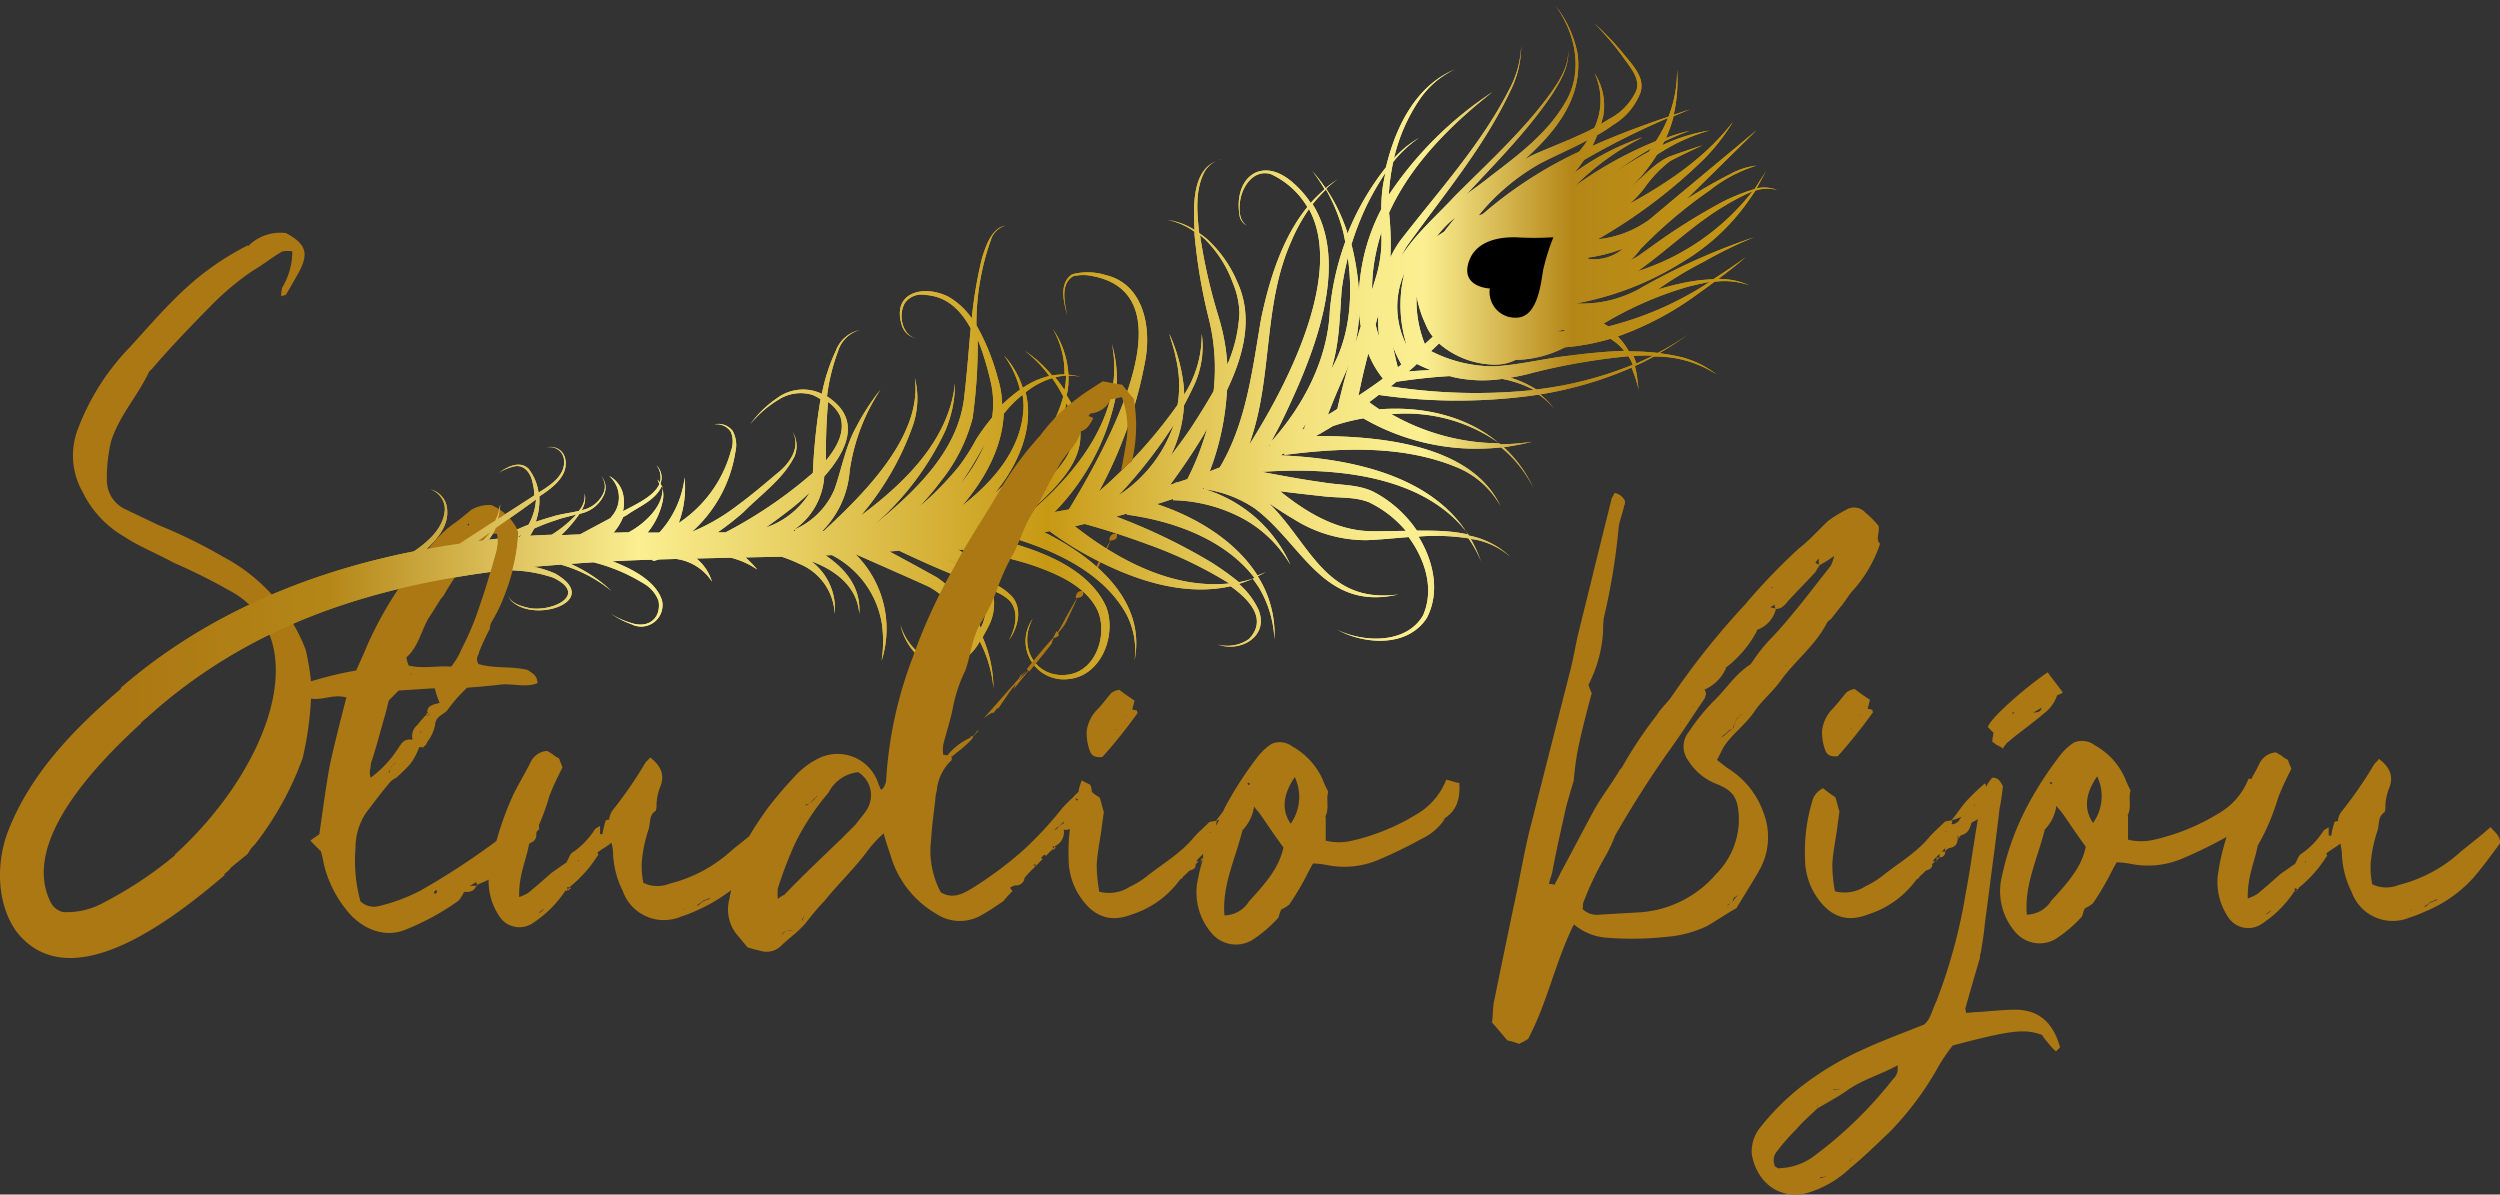 <svg xmlns="http://www.w3.org/2000/svg" xmlns:xlink="http://www.w3.org/1999/xlink" width="259.708" height="124.094" viewBox="0 0 259.708 124.094"><rect x="0" y="0" width="259.708" height="124.094" fill="#333333" stroke="none"/><defs><linearGradient id="linear-gradient" x1="0.001" y1="1.27" x2="1" y2="1.27" gradientUnits="objectBoundingBox"><stop offset="0" stop-color="#ac7813"></stop><stop offset="0.12" stop-color="#b48617"></stop><stop offset="0.31" stop-color="#fbef91"></stop><stop offset="0.39" stop-color="#ead469"></stop><stop offset="0.56" stop-color="#c79913"></stop><stop offset="0.62" stop-color="#d8b63e"></stop><stop offset="0.67" stop-color="#e7ce61"></stop><stop offset="0.71" stop-color="#f2e07b"></stop><stop offset="0.76" stop-color="#f8eb8b"></stop><stop offset="0.79" stop-color="#fbef91"></stop><stop offset="0.88" stop-color="#b48617"></stop><stop offset="1" stop-color="#c79913"></stop></linearGradient><linearGradient id="linear-gradient-2" x1="0.024" y1="1615.591" x2="1.012" y2="1615.591" xlink:href="#linear-gradient"></linearGradient><linearGradient id="linear-gradient-3" x1="-0.025" y1="534.717" x2="0.975" y2="534.717" xlink:href="#linear-gradient"></linearGradient><clipPath id="clip-path"><path id="Path_82" data-name="Path 82" d="M61.1,5V80.7H234.036V5Zm40.94,59.429h-.776c-.508.054-1.017.134-1.525.214.241-.8.455-1.605.669-2.381a3.817,3.817,0,0,0,.107-1.552.241.241,0,0,0,.134-.027c.562-.321,1.151-.615,1.793-.91a3.051,3.051,0,0,1,.268.508,17.231,17.231,0,0,1-.669,4.147Z" transform="translate(-61.1 -5)"></path></clipPath></defs><g id="Logo" transform="translate(53 -581)"><g id="Studio_Bijou_logo_2" data-name="Studio Bijou logo 2" transform="translate(-53 581)"><path id="Path_60" data-name="Path 60" d="M443.214,212.1c-.375,0-.749.107-.776.749h.134c-.214.294-1.177,2.087-1.472,2.622.08.027,0,.375.054.428.294-.642,1.338-2.756,1.445-3.077C443.134,212.8,443.321,212.555,443.214,212.1Z" transform="translate(-327.196 -156.684)" fill="#ac7813"></path><path id="Path_61" data-name="Path 61" d="M622.823,229.419a8.865,8.865,0,0,0-3.666-4.442c-.348-.268-.669-.508-1.1-.856.268-.428.428-.856.669-1.284.856-1.365,2.221-2.3,3.157-3.639.776-1.2,1.953-2.114,2.81-3.318,1.445-2.034,3.586-3.639,4.763-5.94a1.1,1.1,0,0,1,.428-.428c.348-.428.669-.856,1.017-1.284.508-.589.856-1.284,1.365-1.793A13.771,13.771,0,0,0,635,201.671c-.508-.508,0-1.1-.161-1.873a10.934,10.934,0,0,0-1.365-1.365,1.567,1.567,0,0,0-2.034-.268,13.362,13.362,0,0,0-1.793,1.1c-1.017.937-1.953,2.034-3.077,2.89a64.6,64.6,0,0,0-5.619,5.86,80.873,80.873,0,0,0-7.653,9.606c-.428.589-1.017,1.1-1.445,1.793a44.44,44.44,0,0,0-3.586,5.352.922.922,0,0,1-.268.348c-.508.856-1.017,1.605-1.605,2.462-.348.508-.669,1.017-1.017,1.605-1.2,2.221-2.381,4.5-3.586,6.716-.161.428-.428.776-.589,1.2a1.561,1.561,0,0,0-.589-.08c.08-.508.268-.856.348-1.284.428-2.3.937-4.522,1.445-6.8.268-.937.508-1.793.776-2.649a30.493,30.493,0,0,1,.428-3.238c.428-2.034.937-3.987,1.445-5.86a6.411,6.411,0,0,1-.348-.856,14.061,14.061,0,0,0,1.525-5.539,9.22,9.22,0,0,1,.08-1.445,67.188,67.188,0,0,0,1.525-9.285c.08-.776.428-1.525.589-2.381.08-.08.08-.241.08-.428a1.419,1.419,0,0,0-1.1-.856,1.8,1.8,0,0,1-.268.508c-.589,2.381-1.2,4.843-1.793,7.225-.589,2.462-1.2,4.843-1.793,7.3-.268,1.284-.508,2.649-.856,3.907q-2.047,8.027-4.094,16.081c-.669,2.729-1.1,5.459-1.712,8.161-.669,3.238-1.365,6.556-2.034,9.874-.08.669-.08,1.365-.161,1.953.589.669,1.1,1.284,1.605,1.873a6.491,6.491,0,0,1,1.2.348,9.871,9.871,0,0,0,.937-.508c2.034-3.826,2.81-8,4.763-11.907a5.91,5.91,0,0,0,3.157,1.365,33.549,33.549,0,0,0,6.556-.08,11.794,11.794,0,0,0,4.094-1.1c1.017-.589,2.034-1.284,3.077-1.873.776-1.284,1.525-2.462,2.221-3.666a7.023,7.023,0,0,0,.508-6.449Zm8.188-28.23c0,.054.027.08.053.08h-.053Zm-10.462,18.276c-.161.08-.268.268-.428.428-.08.161-.161.348-.268.589a1.451,1.451,0,0,1-.161.428,3.746,3.746,0,0,0-.428.268l-.348.348a4.218,4.218,0,0,1-.428.268l.08-.08a1.423,1.423,0,0,1,.348-.268l.348-.348a.69.69,0,0,1,.428-.161,1.251,1.251,0,0,1,.161-.508c.08-.161.161-.348.268-.589l.428-.428h.08Zm3.479-4.335a.079.079,0,0,0,.08.08A.071.071,0,0,1,624.027,215.131Zm1.1-.749v-.08c.054-.027.08-.027.107-.054A.73.73,0,0,0,625.124,214.381Zm3.933-11.586-.08.08h0A.2.2,0,0,0,629.057,202.8Zm-.428.428v.642a3.966,3.966,0,0,0-.348-.214A2,2,0,0,1,628.629,203.223Zm-4.763,2.97v.08h-.187Zm-5.378,8.322Zm-2.81,4.014v.08h-.08Zm-1.445,1.605h.08l-.08.08Zm-5.512,8.4v.08l-.08-.08Zm-.7-1.525c.187-.161.08-.08,0,0Zm11.907,11.506c-.08.08-.161.268-.268.348-.08.08-.268.161-.348.268l-.187.187a.671.671,0,0,1,.107-.187,3.746,3.746,0,0,0,.428-.268c.08-.161.08-.268.161-.428a3.746,3.746,0,0,0,.428-.268c-.054.107-.214.187-.321.348Zm-1.953-2.542a11.449,11.449,0,0,1-7.92,3.987c-1.365.08-2.81.161-4.174.241a2.137,2.137,0,0,1-1.793-.589c.08-.268,0-.589.161-.856a32.589,32.589,0,0,1,2.3-4.763,15.694,15.694,0,0,0,.937-2.034c1.713-2.97,3.479-5.78,5.459-8.589,1.365-1.873,2.542-3.746,3.826-5.619.08-.161.08-.321.161-.482a1.865,1.865,0,0,0-.161-.455,4.131,4.131,0,0,0,1.365-.937A4.493,4.493,0,0,0,619,214.6c-.027,0-.054,0-.054-.027a11.8,11.8,0,0,0,3.291-3.88h-.08l.08-.08a3.052,3.052,0,0,0,1.953-2.194c-.161-.08-.428-.08-.589-.161.161-.08.268-.161.428-.241l.08.08h-.08a.8.8,0,0,0,.161.348c.589,0,.937-.428,1.284-.856.937-1.017,1.873-1.953,2.81-2.97a4.846,4.846,0,0,1,.428-.669c-.027,0-.027-.027-.053-.027a10.951,10.951,0,0,0,1.579-.99,5.6,5.6,0,0,1-.348,1.017c-1.953,2.462-3.826,5-5.967,7.3a16.952,16.952,0,0,0-2.141,2.622c-.08.08-.161.268-.268.348-1.605,1.017-2.542,2.622-3.826,3.826a20.844,20.844,0,0,0-2.542,3.157,2.4,2.4,0,0,0-.08,2.97,6.042,6.042,0,0,0,2.97,2.462c1.793.7,2.221,1.525,2.3,3.505a8.081,8.081,0,0,1-2.355,5.833Z" transform="translate(-439.696 -145.185)" fill="#ac7813"></path><path id="Path_62" data-name="Path 62" d="M677.9,274.3h0v0Z" transform="translate(-500.634 -202.241)" fill="#ac7813"></path><path id="Path_63" data-name="Path 63" d="M766.934,339.107V339c-.054.027-.08.054-.134.08A.2.2,0,0,0,766.934,339.107Z" transform="translate(-565.746 -249.629)" fill="#ac7813"></path><path id="Path_64" data-name="Path 64" d="M768.28,337.88v-.08l-.08.08Z" transform="translate(-566.771 -248.75)" fill="#ac7813"></path><path id="Path_65" data-name="Path 65" d="M767.08,337.8l-.08.08h.08Z" transform="translate(-565.892 -248.75)" fill="#ac7813"></path><path id="Path_66" data-name="Path 66" d="M767.3,338.268l.268-.268H767.3Z" transform="translate(-566.112 -248.896)" fill="#ac7813"></path><path id="Path_67" data-name="Path 67" d="M775.754,330.434V330.3a.094.094,0,0,0-.054.027A.107.107,0,0,0,775.754,330.434Z" transform="translate(-572.265 -243.257)" fill="#ac7813"></path><path id="Path_68" data-name="Path 68" d="M726.155,272.5a1.8,1.8,0,0,0-.856.348c-.508.589-.937,1.177-1.445,1.713a3.852,3.852,0,0,0-1.1,2.3,5.427,5.427,0,0,0,.348,2.034c.161.428.508.669,1.284.589a53.761,53.761,0,0,0,3.666-4.576.788.788,0,0,1-.08-.268c-.161,0-.321-.08-.482-.08.08-.321.161-.615.241-.937-.642-.428-1.151-.776-1.579-1.124Zm-.428,4.174v-.08h.08C725.727,276.674,725.727,276.755,725.727,276.674Zm1.017-1.445h-.08a2.023,2.023,0,0,0,.589-.268A4.649,4.649,0,0,1,726.743,275.229Z" transform="translate(-533.476 -200.923)" fill="#ac7813"></path><path id="Path_69" data-name="Path 69" d="M787.655,273.225c.161.08.348.268.508.348a2.992,2.992,0,0,1,.589.348,5.85,5.85,0,0,1,.375-.535c1.258-1.1,2.622-2.007,3.88-3.1a3.773,3.773,0,0,0,1.365-1.873c.161-.08.348-.161.589-.268a1.307,1.307,0,0,0-.268-.428c-.428-.589-.856-1.1-1.284-1.712-2.381,1.605-6.128,4.923-6.208,5.7l.589.589a4.365,4.365,0,0,0-.134.937Zm4.254-3.05a4.8,4.8,0,0,0,.856-.508C792.685,270.174,792.284,270.174,791.909,270.174Zm-2.034-.027.08.08a.28.28,0,0,0-.161.08.079.079,0,0,1-.08-.08C789.769,270.254,789.769,270.147,789.876,270.147Z" transform="translate(-580.687 -196.162)" fill="#ac7813"></path><path id="Path_70" data-name="Path 70" d="M722.842,331.009c-1.284,0-2.542.161-3.826.241-.428,0-.856.08-1.284.08a1.657,1.657,0,0,0-.08-.428c.508-1.793,1.017-3.586,1.525-5.271a1.128,1.128,0,0,1,.08-.508c.161-1.017.348-2.034.428-3.077.348-2.542.669-5.191,1.017-7.733.161-1.365.348-2.729.508-4.174a21.219,21.219,0,0,0,.348-2.381c-.268-.428-.428-.856-1.1-.856a4.034,4.034,0,0,0-.642.963,1.968,1.968,0,0,0-.107-.375,20.429,20.429,0,0,0-2.034,1.953c-.508.589-.937,1.284-1.445,1.873a3.818,3.818,0,0,0,1.017-.348c-.268.428-.428.749-1.017.776a2.412,2.412,0,0,0,.08-.428c-.268.08-.589.08-.776.161-.589.589-1.2,1.1-1.713,1.712-1.365,1.605-3.157,2.622-4.763,3.907a9.235,9.235,0,0,1-1.793,1.1,3.946,3.946,0,0,1-3.157.508,15.887,15.887,0,0,1-.268-2.81c.08-1.445.428-2.89.589-4.415.08-.348.08-.776.161-1.017-.161-.508-.268-1.017-.428-1.525A12.993,12.993,0,0,1,702.88,308a2.146,2.146,0,0,0-1.017,1.017,17.962,17.962,0,0,0-.856,6.288,7.069,7.069,0,0,0,1.284,4.094c1.365,1.953,3.077,2.569,5.271,1.712a9.925,9.925,0,0,0,5.031-3.639.634.634,0,0,0,.348-.348c.268-.161.428-.428.669-.589.348-.08.669-.268.589-.669a.712.712,0,0,0,.294-.268h-.214a1.517,1.517,0,0,1,.268-.348h0l.428-.428v.348a.523.523,0,0,0,.589-.589h-.348l.348-.348v.348c.08-.161.268-.268.348-.348.589-.08.937-.348.937-.937h.08a.079.079,0,0,1-.08-.08h.027a.339.339,0,0,1-.027-.161.231.231,0,0,1,.08-.161v.294a.954.954,0,0,0,.268-.294c.776-.161.937-.776,1.1-1.284.161-.161.482-.241.669-.4-.455,2.6-.776,5.111-1.258,7.653a56.3,56.3,0,0,1-3.077,11.319c-.428.856-.589,1.873-1.284,2.381-2.141.856-4.174,1.605-6.047,2.462a31.753,31.753,0,0,0-6.716,3.987,25.6,25.6,0,0,0-4.255,4.255,3.972,3.972,0,0,0-.856,2.729c.428,2.649,2.542,4.763,5.619,4.094a11,11,0,0,0,4.6-2.622c1.445-1.177,2.729-2.462,4.094-3.746a31.69,31.69,0,0,0,5.111-6.877,20.642,20.642,0,0,1,1.445-2.114c6.047-1.605,7.492-1.766,9.285-1.1a4.947,4.947,0,0,0,.589.776,5.85,5.85,0,0,0,.856.937l.428-.428c-.722-2.622-2.274-3.907-4.656-3.907Zm-7.225-18.49h-.08a4.655,4.655,0,0,0,.508-.268,2.442,2.442,0,0,0-.428.268Zm2.97-2.7v-.161l.08.08ZM704.7,339.224a4.758,4.758,0,0,1-.749.134V339.3C704.165,339.3,704.406,339.25,704.7,339.224Zm-2.114,9.285V348.4a5.849,5.849,0,0,0,.749-.08C703.068,348.4,702.827,348.428,702.586,348.509Zm3.157-1.793h-.08l.08-.08a4.216,4.216,0,0,0,.268-.428A4.651,4.651,0,0,0,705.744,346.716Zm4.415-8.509a42.764,42.764,0,0,1-8.429,8.161,6.292,6.292,0,0,1-3.318,1.1c-.161.08-.348-.08-.508-.161a1.458,1.458,0,0,1,.08-1.445,23.53,23.53,0,0,1,2.141-2.462c.669-.776,1.445-1.445,2.141-2.114a1.366,1.366,0,0,1,.08-.562,3.553,3.553,0,0,0-.08.562c1.1-.669,2.3-1.284,3.318-2.034,1.525-1.017,3.318-1.525,5.031-2.462a1.512,1.512,0,0,1-.455,1.418Z" transform="translate(-513.493 -226.118)" fill="#ac7813"></path><path id="Path_71" data-name="Path 71" d="M842.93,301.613c-1.017.937-2.034,1.686-3.077,2.542a14.865,14.865,0,0,1-6.475,3.479,3.361,3.361,0,0,1-2.729-.08,8.526,8.526,0,0,1-.161-2.221,14.506,14.506,0,0,1,.669-3.238c.268-.669,0-1.525.776-2.034a1.508,1.508,0,0,0,.08-.669,5.578,5.578,0,0,1,.348-1.712c.589-1.365.08-2.3-1.017-3.157-.161.268-.428.428-.508.589a42.028,42.028,0,0,1-3.4,4.923,1.672,1.672,0,0,0-.348.937h.08a4.2,4.2,0,0,0-.428.08,9.449,9.449,0,0,0-.348,1.445h-.268v-.856c-.268.161-.508.268-.589.428a8.242,8.242,0,0,1-2.221,2.3c-.348.161-.428.669-.669,1.017l.027.027c-.508.321-1.07.749-1.552,1.07-.776.669-1.605,1.445-2.462,2.114a5.249,5.249,0,0,1-.937.428c-.08-2.221.776-3.987,1.017-5.459a23.027,23.027,0,0,0,2.141-5.03c.508-1.284.937-2.114,1.365-2.97-.08-.268-.268-.589-.348-.937a2.577,2.577,0,0,1-.669-.428c-.268-.161-.428-.268-.589-.348a2.046,2.046,0,0,0-1.712,1.177c-.268.562-.562,1.07-.856,1.605a.791.791,0,0,0-.268-.054,7.164,7.164,0,0,1-3.157,3.639,22.211,22.211,0,0,1-6.636,2.7,5.877,5.877,0,0,1-2.729,0v-2.542l-.08.08c.508-.856.08-1.873.348-2.649a10.4,10.4,0,0,1-.589-1.284A7.256,7.256,0,0,0,801.8,293.1a2.137,2.137,0,0,0-2.141-.268,6.042,6.042,0,0,0-1.525,1.445,38.023,38.023,0,0,0-3.238,5,28.578,28.578,0,0,0-2.729,7.492,6.486,6.486,0,0,0,1.525,5.887,3.312,3.312,0,0,0,4.014.615,13.848,13.848,0,0,0,2.729-2.3c.161-.161.161-.589.348-.856-.027,0-.027,0-.053-.027a3.972,3.972,0,0,0,.91-.562,29.045,29.045,0,0,0,1.605-2.649c.268-.508.508-1.017.856-1.605a8.844,8.844,0,0,1,1.445.161,9.108,9.108,0,0,0,5.271-.508,46.946,46.946,0,0,0,4.522-2.194.67.67,0,0,0,.187-.107,22.413,22.413,0,0,0-.937,4.174,6.5,6.5,0,0,0,1.1,4.174,2.478,2.478,0,0,0,3.479.7,11.749,11.749,0,0,0,3.4-3.4l.08.08c.08-.161.268-.268.348-.348v-.08a12.874,12.874,0,0,0,2.89-3.238l.08-.08c0-.08-.08-.161-.08-.268.428-.348.937-.589,1.445-1.017a5.694,5.694,0,0,1,.161.937,9.541,9.541,0,0,0,1.017,4.094A4.529,4.529,0,0,0,834.555,311a11.911,11.911,0,0,0,1.525-.589,13.942,13.942,0,0,0,5.031-3.479c1.017-1.177,1.953-2.462,2.81-3.639.027-.829-.562-1.151-.99-1.686Zm-45.622-4.683.08.08a.28.28,0,0,1-.08.161c-.08,0-.08-.08-.161-.161A.28.28,0,0,1,797.308,296.93Zm0,12.335a3.079,3.079,0,0,1-2.542,1.445c-.268-3.077,1.1-5.78,1.873-8.857a4.372,4.372,0,0,0,1.2-2.462c.161.268.508.589.669.856.776,1.1,1.445,2.141,2.381,3.4-.428,2.221-2.06,3.933-3.586,5.619Zm4.335-8.081c-.937-1.365-.856-2.97.428-4.843A4.758,4.758,0,0,1,801.643,301.185Zm18.463,9.151c-.161.161-.348.268-.428.348h-.08a.071.071,0,0,0,.08-.08c.08-.08.268-.161.348-.268l.08-.08v.08Zm2.515-1.98a1.655,1.655,0,0,1-.027-.4,2.389,2.389,0,0,1,.348.134,3.407,3.407,0,0,1-.321.268Zm1.07-3.024v-.161h.08Zm10.971,4.95v-.08a.079.079,0,0,1,.08.08Zm2.729-1.1c-.161.08-.428.161-.669.268a2.4,2.4,0,0,0-.508.428h-.161c-.08,0,0,0,.08-.08a2.725,2.725,0,0,0,.589-.428,4.989,4.989,0,0,0,.669-.268Z" transform="translate(-584.213 -215.693)" fill="#ac7813"></path><path id="Path_72" data-name="Path 72" d="M68.5,142.307a26.172,26.172,0,0,0-.589-3.719,18.3,18.3,0,0,0-8.563-9.66,52.773,52.773,0,0,0-6.77-3.318c-1.044-.508-2.194-1.044-3.238-1.552a3.332,3.332,0,0,1-2.087-3.131,16.05,16.05,0,0,1,.428-3.96c.829-2.7,2.81-4.79,3.96-7.278l.321-.321c1.98-2.3,4.067-4.469,6.235-6.663a27.861,27.861,0,0,1,4.255-3.532c1.044-.615,1.98-1.365,3.024-1.98a3.392,3.392,0,0,1,1.044,0,7.314,7.314,0,0,1-1.044,3.746,2.8,2.8,0,0,0-.107.937c.107-.107.428-.107.508-.214.428-.722.829-1.445,1.258-2.194,1.151-2.087.829-3.024-1.258-4.174a4.679,4.679,0,0,0-3.96,1.365.083.083,0,0,0-.027.054c0-.054.027-.107.027-.161a28.841,28.841,0,0,0-6.235,4.255c-2.194,1.98-4.067,4.174-6.047,6.342a24.643,24.643,0,0,0-5.405,8.536,7.647,7.647,0,0,0,.535,6.556,10.7,10.7,0,0,0,4.281,4.576c1.552,1.044,3.425,1.766,5.111,2.7A63.707,63.707,0,0,1,60.2,132.54a8.829,8.829,0,0,1,4.174,5.111c1.927,6.4-2.863,15.68-10.088,22.236,1.552.963,1.525,2.7,3.024,3.746.348-.535,2.569-1.9,2.836-2.435l1.739-1.418a3.866,3.866,0,0,1,.749-.99,32.535,32.535,0,0,0,4.95-8.937,33.848,33.848,0,0,0,.91-7.546Z" transform="translate(-36.151 -71.077)" fill="#ac7813"></path><path id="Path_73" data-name="Path 73" d="M79.607,353.207a.1.1,0,0,0-.107-.107C79.58,353.1,79.607,353.127,79.607,353.207Z" transform="translate(-62.353 -259.956)" fill="#ac7813"></path><path id="Path_74" data-name="Path 74" d="M16.376,286.39c-1.338,3.184-1.445,7.68.776,10.757,5.673,7.171,16.643-1.686,21.62-5.913L35.4,287.594a40.967,40.967,0,0,1-9.151,6.475,7.865,7.865,0,0,1-4.281,1.017,1.941,1.941,0,0,1-1.311-1.07c-3.05-6.181,4.656-14.182,9.419-18.543-.615-1.258-1.258-2.515-1.873-3.773-4.763,4.04-9.419,8.7-11.827,14.69Z" transform="translate(-15.418 -200.337)" fill="#ac7813"></path><path id="Path_75" data-name="Path 75" d="M231.678,27.128c.134-.187.294-.428.428-.642a3.874,3.874,0,0,1,2.274-.054,3.67,3.67,0,0,0-2.141-.187c.348-.615.722-1.338,1.017-1.846-.268.428-.91,1.445-1.231,1.927a20.4,20.4,0,0,0-3.238,1.284,63.459,63.459,0,0,0-7.465,4.683l-1.2.856c-.321.214-.642.4-.99.589a8.238,8.238,0,0,0,1.017-1.151,48.214,48.214,0,0,1,7.251-6.154,14.631,14.631,0,0,1,4.816-2.542,7.514,7.514,0,0,0-2.622.829,49.964,49.964,0,0,0-4.656,2.676l7.278-7.171-8.83,7.358-2.194,1.846a10.947,10.947,0,0,1-5.459,2.114,54.731,54.731,0,0,0,11.024-8.322,21.028,21.028,0,0,0,3.024-3.88c-2.81,3.666-6.689,6.288-10.73,8.509A10.959,10.959,0,0,0,220.734,26a12.334,12.334,0,0,1,2.542-2.6c1.07-.562,2.221-1.1,3.345-1.632-1.177.4-2.355.776-3.559,1.231-1.579.776-2.756,2.194-4.04,3.291a18.007,18.007,0,0,0,2.863-3.532,19.465,19.465,0,0,1,5.459-2.515,18.279,18.279,0,0,0-4.9,1.525c.053-.134.134-.268.187-.375a23.536,23.536,0,0,1,2.676-1.124,19.114,19.114,0,0,0-2.488.749,13.518,13.518,0,0,0,.722-1.98.951.951,0,0,0,.054-.268c.562-.241,1.151-.482,1.712-.722l-1.686.562a15.565,15.565,0,0,0,.348-4.709,13.034,13.034,0,0,1-.883,4.9c-2.676.91-5.352,1.9-7.92,3.05a10.407,10.407,0,0,0,.508-1.124,15.87,15.87,0,0,0,1.659-1.07,6.7,6.7,0,0,0,2.863-3.425c.428-1.605-.91-2.836-1.793-3.96a28.107,28.107,0,0,0-3.024-3.157,30.148,30.148,0,0,1,2.836,3.291c.776,1.151,1.98,2.355,1.525,3.693a6.223,6.223,0,0,1-2.81,2.943c-.294.187-.589.348-.856.535.08-.268.134-.508.214-.776a6.147,6.147,0,0,0-.883-4.5,6.67,6.67,0,0,1-.027,5.673c-2.007,1.044-4.121,1.82-6.261,2.756-.348.161-.669.348-.99.535,3.345-3,6.074-6.475,5.512-11A11.747,11.747,0,0,0,211.368,7.3c2.114,2.943,2.917,6.984.91,10.168-1.846,3.131-4.843,5.352-7.706,7.546-.8.642-1.632,1.231-2.462,1.846,3.1-3.345,6.368-6.609,8.91-10.409.856-1.365,1.793-2.917,1.632-4.576.107,1.659-.883,3.157-1.793,4.469-2.89,3.987-6.582,7.3-10.034,10.783-1.927,2.06-4.067,3.907-5.566,6.288.214-.4.428-.829.669-1.2,3.746-5.218,7.974-10.222,10.73-16.081a10.585,10.585,0,0,0,1.124-4.683,10.338,10.338,0,0,1-1.284,4.6C203.555,21.8,199.14,26.592,195.207,31.7a11.351,11.351,0,0,0-1.017,1.739,29.992,29.992,0,0,0-.134-4.656c2.274-5.03,6.449-9.178,10.757-12.549a38.036,38.036,0,0,0-10.783,10.7,21.066,21.066,0,0,1,.455-3.425,12.085,12.085,0,0,1,2.7-2.515,11.211,11.211,0,0,0-2.622,2.141,18.186,18.186,0,0,1,2.729-6.208,8.97,8.97,0,0,1,3.639-3.05c-4.094,1.686-6.208,6.021-7.2,10.195a27.618,27.618,0,0,0-3.987,6.877c-.027-.08-.054-.187-.08-.268a18.028,18.028,0,0,0-2.141-4.388,10.766,10.766,0,0,1,1.2-.99,10.957,10.957,0,0,0-1.258.937,17.86,17.86,0,0,0-1.391-1.793,15.748,15.748,0,0,1,1.284,1.9,18.071,18.071,0,0,0-1.445,1.418,10.18,10.18,0,0,0-1.739-2.007c-3.291-3-6.315-.669-5.646,3.345a1.384,1.384,0,0,0,.776,1.017c-.8-.455-.829-1.525-.749-2.328.134-1.605,1.365-3.559,3.211-3.024a8.541,8.541,0,0,1,3.8,3.425c-2.622,3.238-3.933,7.519-4.79,11.533-.91,5.271-1.525,10.864-4.308,15.52l-1.044.4a27.76,27.76,0,0,0,1.793-8.429c1.713-3.612,2.783-7.519,1.07-11.238a12.761,12.761,0,0,0-3.238-4.549c-.241-.187-.482-.375-.722-.535-.214-2.114-.455-4.442.562-6.368a2.751,2.751,0,0,1,1.177-1.1c-2.488,1.1-2.328,4.656-2.221,7.144a7.01,7.01,0,0,0-2.81-1.044,7.34,7.34,0,0,1,2.81,1.231v.268a57.418,57.418,0,0,0,1.5,8.83,21.254,21.254,0,0,1,.482,7.465c-.749,1.311-1.552,2.6-2.355,3.826-.669.99-1.391,1.953-2.114,2.917a13.536,13.536,0,0,0,1.391-5.271c.321-.589.615-1.177.91-1.793a9.653,9.653,0,0,0,.937-5.646,11.481,11.481,0,0,1-1.82,6.315c-.027-.375-.027-.722-.08-1.1a17.872,17.872,0,0,0-1.472-5.218c.241.883.535,1.713.7,2.6a12.08,12.08,0,0,1,.161,4.79,49.911,49.911,0,0,1-8.161,8.991A45.556,45.556,0,0,0,168.77,43.9c.562-3.425-.294-7.733-4.174-8.643a6.31,6.31,0,0,0-3.452-.08c-1.418.91-.883,2.943-.508,4.281-.294-1.284-.749-3.264.589-4.067a4.453,4.453,0,0,1,2.141,0c10.382,2.087.749,18.757-2.569,24.216-.508.08-.99.187-1.5.268a24.037,24.037,0,0,0,6.368-11.988,13.367,13.367,0,0,0-.4-5.459c1.445,7.2-3.746,13.62-9.017,17.9-.08,0-.161.027-.214.027.589-.482,1.2-.963,1.766-1.5,3.586-3.425,5.806-6.422,2.756-11.1.027-.161.08-.321.107-.482a7.713,7.713,0,0,0,.08-1.579,4.8,4.8,0,0,1,1.365.187,6.156,6.156,0,0,0-1.365-.268,9.208,9.208,0,0,0-1.605-4.736,9.154,9.154,0,0,1,1.2,4.709,6.936,6.936,0,0,0-1.284.107,13.556,13.556,0,0,0-2.836-2.569,13.12,13.12,0,0,1,2.542,2.622,8.17,8.17,0,0,0-2.756,1.231,9.081,9.081,0,0,0-1.953-3.371,10.062,10.062,0,0,1,1.659,3.559,16.684,16.684,0,0,0-1.846,1.552,10.062,10.062,0,0,0-.455-2.756,23.135,23.135,0,0,0-2.221-5.485,25.957,25.957,0,0,1,1.605-9.151,2.294,2.294,0,0,1,1.391-1.2c-1.418.268-2.007,2.087-2.408,3.345a45.391,45.391,0,0,0-1.07,6.288,7.576,7.576,0,0,0-2.381-2.221c-2.515-1.311-5.94-.562-4.9,2.89a2.022,2.022,0,0,0,1.82,1.472c-1.766-.107-2.274-2.542-1.445-3.8a2.115,2.115,0,0,1,2.06-.776c2.274.134,3.719,1.605,4.736,3.479-.214,2.274-.375,4.576-.642,6.823-.508,5.913-5.3,10.275-9.713,13.861a29.74,29.74,0,0,0,7.68-9.981,12.521,12.521,0,0,0,1.044-5c-.642,5.887-5.164,10.3-9.793,13.754a29.643,29.643,0,0,0,5.432-9.419,8.728,8.728,0,0,0,.187-4.9c.8,6.074-5.325,12.068-9.472,15.921-.027-.027-.054-.027-.107-.054a9.941,9.941,0,0,0,2.81-6.208,20.643,20.643,0,0,1,3.211-8.455,23.5,23.5,0,0,0-2.515,3.88c-1.124,1.98-1.525,4.388-2.274,6.5a7.922,7.922,0,0,1-4.228,4.2,7.224,7.224,0,0,0,3.157-5.459v-.08c2.274-2.569,3.826-5.7.722-8.027a2.425,2.425,0,0,0-.428-.294,20.529,20.529,0,0,1,1.151-4.709,3.287,3.287,0,0,1,2.274-2.194,3.42,3.42,0,0,0-2.488,2.114,19.434,19.434,0,0,0-1.472,4.522,4.515,4.515,0,0,0-4.656.455,11.132,11.132,0,0,0-2.783,2.7,11.251,11.251,0,0,1,2.89-2.515,4.247,4.247,0,0,1,3.559-.535,5.25,5.25,0,0,1,.856.455,61.86,61.86,0,0,0-.8,7.653,46.346,46.346,0,0,1-9.071,6.181H124.3a29.362,29.362,0,0,0,2.7-2.114c1.846-1.873,4.121-3.425,5.3-5.806a2.833,2.833,0,0,0-.214-2.542c.91,1.659-.348,3.371-1.632,4.362-1.338,1.124-2.649,2.248-4.04,3.264a20.917,20.917,0,0,1-4.79,2.783,14,14,0,0,0,4.522-8.295,3.074,3.074,0,0,0-.268-2.167,1.844,1.844,0,0,0-1.927-.7,1.743,1.743,0,0,1,1.739.8,2.729,2.729,0,0,1,0,1.953,13.116,13.116,0,0,1-5.432,7.492,10.579,10.579,0,0,0,.615-4.709.339.339,0,0,1-.027.161.388.388,0,0,1,.027-.161,10.244,10.244,0,0,1-2.622,5.7H117.02a7.536,7.536,0,0,0,1.579-3.291,2.684,2.684,0,0,0-.241-1.82c.027-.08.054-.134.08-.214a1.792,1.792,0,0,0-.482-1.659,2.012,2.012,0,0,1,.348,1.793,1.552,1.552,0,0,0-.268-.321,1.9,1.9,0,0,1,.214.482c-.562,1.284-2.569,2.167-3.773,2.81a4.308,4.308,0,0,0,.027-1.659,2.879,2.879,0,0,0-1.472-2.007,2.961,2.961,0,0,1,.294,4.174c-.054.08-.107.134-.161.214l-3.157,1.686-1.953.08a13.665,13.665,0,0,0,1.9-2.221,3.462,3.462,0,0,0,2.569-2.034,1.812,1.812,0,0,0-.348-1.927,1.719,1.719,0,0,1,.241,1.873,3.129,3.129,0,0,1-2.248,1.713,2.312,2.312,0,0,0,.321-1.766,2.365,2.365,0,0,1-.615,1.846c-.91.214-1.9.321-2.729.589-.589.161-1.151.348-1.739.535a6.783,6.783,0,0,0,.375-2.622.462.462,0,0,1,.107-.08c1.284-.856,3-2.114,2.569-3.907a1.53,1.53,0,0,0-1.927-1.1,1.455,1.455,0,0,1,1.793,1.124c.294,1.713-1.338,2.756-2.622,3.559a5.238,5.238,0,0,0-1.044-2.488c-.937-.883-2.221-.187-3.077.428a5.284,5.284,0,0,1,1.5-.642c1.177-.321,1.873.776,2.034,1.82a4.42,4.42,0,0,1,.134,1.177c-.776.508-2.221,1.445-3.773,2.435a6.038,6.038,0,0,0,.241-1.525,6.141,6.141,0,0,1-.508,1.686c-1.284.829-2.622,1.686-3.719,2.408-1.151.161-2.274.348-3.425.562,1.177-1.124,2.3-2.435,2.141-4.121a2.286,2.286,0,0,0-1.766-2.087,2.184,2.184,0,0,1,1.525,2.114c-.107,1.846-1.605,3.238-3.211,4.335-11.1,2.194-21.781,6.663-30.4,14.155l-.054.054c.615,1.258,1.258,2.515,1.9,3.773a9.776,9.776,0,0,1,.8-.722c10.757-9.74,23.52-13.62,36.926-15.279a14.7,14.7,0,0,1,5.3.749c3.853,1.846-.4,3.719-2.729,3.1-.776-.187-1.766-.508-2.007-1.365a1.678,1.678,0,0,0,.776.99c2.622,1.846,8.91-.428,4.147-3.157a10.939,10.939,0,0,0-2.248-.7L108,65.338a14.351,14.351,0,0,1,5.3,2.756,15.494,15.494,0,0,0-4.281-2.836c.776-.054,1.579-.107,2.381-.161a18.46,18.46,0,0,1,5.378,2.3,3.44,3.44,0,0,1,1.391,1.713c.294,1.793-1.044,2.89-2.81,2.3a7.958,7.958,0,0,1-2.167-.99,8.99,8.99,0,0,0,2.141,1.1,2.219,2.219,0,0,0,3.184-2.488c-.615-1.873-2.783-3.131-5.138-4.04q2.087-.12,4.174-.161a.325.325,0,0,0,.027.134,5.211,5.211,0,0,0,.615-.161c.589-.027,1.2-.027,1.793-.054A5.216,5.216,0,0,1,123.71,67.1,4.932,4.932,0,0,0,122.1,64.7l3.586-.08a8.6,8.6,0,0,1,2.729,1.231,9.079,9.079,0,0,0-1.231-1.258l3.746-.08a14.385,14.385,0,0,1,1.873.749,5.9,5.9,0,0,1,3.666,5.191,6.152,6.152,0,0,0-2.435-5.459c2.462.883,4.816,2.649,4.977,5.459.214-2.676-1.391-4.656-3.505-6.074.214,0,.428-.027.669-.027a9.8,9.8,0,0,1,5.191,7.118,13.282,13.282,0,0,1-.027,3.853,10.919,10.919,0,0,0-2.729-11.078c2.488,1.1,5.78,2.542,7.706,3.425a13.762,13.762,0,0,1,4.79,4.816,9.467,9.467,0,0,1-.91,1.391c-2.3,3.371-6.047.776-6.9-2.3.428,2.087,2.141,4.281,4.469,4.388a5.032,5.032,0,0,0,3.773-2.649,13.089,13.089,0,0,1,1.418,4.87,13.449,13.449,0,0,0-1.124-5.3c.268-.482.535-.963.749-1.418a5.14,5.14,0,0,0,.268-3.425,4.678,4.678,0,0,1,1.739.99c1.07,1.124.669,2.917-.027,4.174.883-1.258,1.445-3.1.4-4.469a5.656,5.656,0,0,0-2.435-1.579,8.794,8.794,0,0,0-3.264-3.4,39.326,39.326,0,0,1,7.653,1.605c2.6.91,5.592,2.141,6.85,4.709,1.07,2.381-.054,6.235-3,6.689-3.425.508-5.325-2.89-3.719-5.806a3.975,3.975,0,0,0,3.8,6.261c3.372-.375,4.95-4.656,3.8-7.546-1.793-3.853-6.556-5.78-11.078-6.9.455-.054.91-.134,1.365-.214,4.522,1.365,9.446,3.639,11.827,7.92a8.106,8.106,0,0,1,.856,4.816c1.231-6.261-4.121-10.676-9.392-13.325a4.155,4.155,0,0,0,.562-.107,34.482,34.482,0,0,0,4.9,3.024c4.228,2.167,9.178,3.746,13.914,2.7,2.328,1.659,3.693,3.612,1.9,5.485a3.836,3.836,0,0,1-3.238.562c2.381.883,5.405-.883,4.2-3.666a8.071,8.071,0,0,0-2.007-2.622h0c.508-.161.99-.348,1.445-.535.241.321.455.642.669.963a11.536,11.536,0,0,1,1.579,5.325,11.267,11.267,0,0,0-1.739-6.556c.268-.134.562-.268.829-.428a8.173,8.173,0,0,1-.856.348c-2.248-3.559-6.315-6.047-10.462-7.412.562-.161,1.124-.348,1.686-.535v.134a16.137,16.137,0,0,1,6.9,1.713,12.732,12.732,0,0,1,5.3,5,14.331,14.331,0,0,0-9.124-7.92.38.38,0,0,1,.161-.054V57.5a12.393,12.393,0,0,1,5.271,2.007c4.95,3.719,7.118,10.7,14.877,8.937-7.546.99-9.124-5.3-13.432-9.5.829.562,1.659,1.124,2.542,1.632a14,14,0,0,0,7.653,2.221c1.445-.054,2.89-.214,4.335-.321,1.766,2.408,2.676,5.459,1.5,8.134-1.712,2.97-6.128,2.863-8.91,1.5,2.863,1.552,7.332,1.846,9.312-1.258,1.365-2.649.722-5.806-.883-8.429a22.445,22.445,0,0,1,5.191.187,11.545,11.545,0,0,1,1.311,2.408,14.614,14.614,0,0,0-1.07-2.355c.241.054.482.08.749.134a7.977,7.977,0,0,1,3.4,1.766,8.663,8.663,0,0,0-4.362-2.248c-3.8-6.208-12.148-8-19.48-8.322.027-.027.027-.054.053-.08a1.251,1.251,0,0,1,.268-.134.388.388,0,0,0,.027.161c5.913-.749,12.335-1.044,17.955,1.311a9.13,9.13,0,0,1,4.469,3.987c-2.943-6.235-12.148-7.278-19.159-7.251a2.674,2.674,0,0,1,.375-.214h0c.455-.268.937-.562,1.391-.829a20.993,20.993,0,0,1,3.157-.8,23.451,23.451,0,0,0,12.764,3.131c.508-.027,1.044-.054,1.552-.107a12.779,12.779,0,0,1,3.345,4.2,13.277,13.277,0,0,0-3.077-4.228,27.193,27.193,0,0,0,2.943-.562,26.845,26.845,0,0,1-3.291.268c-3.371-2.917-7.974-3.987-12.576-3.639-.348-.241-.722-.482-1.044-.749.321-.241.669-.508.99-.749a57.631,57.631,0,0,0,16.617-.027,7.353,7.353,0,0,1,1.579,1.445,7.529,7.529,0,0,0-1.445-1.472,38.781,38.781,0,0,0,9.5-2.783,13.892,13.892,0,0,1,.749,2.328c-.08-.562-.134-1.124-.214-1.686-.054-.268-.107-.535-.187-.8.669-.294,1.338-.642,1.98-.99a11.634,11.634,0,0,1,6.5,1.846A10.216,10.216,0,0,0,224.48,43.8c-.776-.187-1.579-.321-2.355-.428a30.215,30.215,0,0,0,3-1.953,25.528,25.528,0,0,1-3.157,1.927,27.74,27.74,0,0,0-3-.161,7.538,7.538,0,0,0-1.151-1.552,32.206,32.206,0,0,0,8.456-4.522c.535-.375,1.07-.776,1.579-1.151a7.658,7.658,0,0,1,3.639.375,7.478,7.478,0,0,0-3.238-.669c.963-.722,1.927-1.472,2.836-2.248-1.07.776-2.194,1.525-3.345,2.274a19.632,19.632,0,0,0-2.81.321,30.157,30.157,0,0,0-2.97.749,37.939,37.939,0,0,1,4.79-2.89,42.686,42.686,0,0,1,5.218-2.542,66.055,66.055,0,0,0-11.988,5.405,12.379,12.379,0,0,1-6.5,1.472,31.338,31.338,0,0,0,11.1-4.335,22.258,22.258,0,0,0,7.091-6.743ZM229,28.011a23.109,23.109,0,0,1,2.81-1.445,24.557,24.557,0,0,1-11.934,8.295c3.1-2.194,5.833-4.9,9.124-6.85ZM212.064,41.122a3.951,3.951,0,0,1-.562-.027,6.032,6.032,0,0,1,.963-.161C212.332,40.988,212.2,41.068,212.064,41.122Zm-23.707,3.345c-.107.214-.214.4-.321.615.883-2.676.883-5.539,1.1-8.322a27.93,27.93,0,0,1,.642-3.318C190.283,37.189,190.042,41.2,188.357,44.467Zm2.6-5.191a10.956,10.956,0,0,0,.161,1.311c-.187.589-.375,1.177-.562,1.793a20.1,20.1,0,0,0,.4-3.1Zm-1.311,5.86c.08-.214.161-.428.241-.615-.455,1.525-.856,3.077-1.2,4.629h.027c-.348.214-.669.428-1.017.615.589-1.552,1.258-3.1,1.953-4.629Zm2.248-1.739a10.329,10.329,0,0,0,1.525,2.622c-.829.615-1.686,1.2-2.542,1.766.294-1.472.642-2.943,1.017-4.388Zm9.071-14.155-1.2,1.525c-.214.134-.455.294-.669.428-.054.027-.054.054-.107.08a10.9,10.9,0,0,1,1.98-2.034ZM195.9,42.594a8.691,8.691,0,0,1-.241-7.572A13.772,13.772,0,0,0,195.9,42.594Zm-.562,1.953a3.6,3.6,0,0,1-.375.294c-.187-.7-.348-1.445-.508-2.167a13.225,13.225,0,0,0,.883,1.873Zm1.605-.054q.722.361,1.445.642c-.8.027-1.579.08-2.328.134a8.318,8.318,0,0,0,.883-.776Zm-.027-7.064a11.512,11.512,0,0,0,.937,2.943,4.837,4.837,0,0,0,.749,1.284c-.268.268-.562.508-.829.776a11.973,11.973,0,0,1-.856-5Zm17.821-3.853c0-.054.027-.08.027-.134a16.291,16.291,0,0,0,3.612-.937,4.6,4.6,0,0,1-3.639,1.07Zm-.027,6.074c.08,0,.161-.027.241-.027-.027.027-.08.027-.107.054C214.793,39.677,214.767,39.65,214.713,39.65ZM221,22.472a34.143,34.143,0,0,0-3.639,2.248A34.654,34.654,0,0,1,221.3,22.1c-.107.134-.187.241-.294.375Zm2.034-3.532a13.744,13.744,0,0,1-1.258,2.408,40.393,40.393,0,0,0-8.4,4.656,27.226,27.226,0,0,1,7.011-5.057,26.493,26.493,0,0,0-7.064,3.666c.348-.428.669-.856.99-1.311a78,78,0,0,1,8.723-4.362ZM209.683,23.7c1.605-.829,3.345-1.579,5-2.462a12.615,12.615,0,0,1-.883,1.2A43.333,43.333,0,0,0,203.8,28.92c-.134.054-.294.107-.455.161a22.254,22.254,0,0,1,6.342-5.378ZM193.012,41.63a9.292,9.292,0,0,1-.348-1.231c.08-.321.161-.642.268-.963a15.044,15.044,0,0,0,.08,2.194Zm-.241-6.422c-.161.535-.321,1.07-.482,1.579a18.517,18.517,0,0,1,.294-3.264,23.441,23.441,0,0,1,.669-2.7,13.5,13.5,0,0,1-.482,4.388Zm-1.07-7.118a29.483,29.483,0,0,1,1.98-3.452c-.08.348-.134.7-.214,1.044a15.638,15.638,0,0,0-.214,2.729,20.888,20.888,0,0,0-1.82,4.923,22.689,22.689,0,0,0-.508,3.586,26.871,26.871,0,0,0-.776-4.843,29.994,29.994,0,0,1,1.552-3.987Zm-4.2-1.713a17.589,17.589,0,0,1,1.793,4.415c.08.321.134.669.214,1.017a28.5,28.5,0,0,0-1.605,7.144c-.214,5.084-2.756,9.9-6.1,13.62.321-.615.669-1.231.99-1.873,3.05-6.288,7.439-16.242,3.318-22.8a14.912,14.912,0,0,1,1.391-1.525Zm-5.967,26.7.08-.161.08.08a.231.231,0,0,0-.161.08Zm2.328-21.246a18.491,18.491,0,0,1,1.873-3.425c3.666,6.716-2.194,18.169-6.208,24.483.054-.161.107-.321.161-.508C181.961,45.7,180.971,38.366,183.861,31.837Zm-7.519,7.76a57.245,57.245,0,0,1-1.927-8.482c.161.134.348.294.508.428a12.289,12.289,0,0,1,2.917,4.576,8.537,8.537,0,0,1,.669,3.131,15.2,15.2,0,0,1-1.258,5.325,21.425,21.425,0,0,0-.91-4.977Zm-4.656,11.212a14.219,14.219,0,0,1-5.726,7.332A50.083,50.083,0,0,0,171.686,50.808Zm-10.409-.134c.91,4.308-5.512,8.188-8.91,10.168-.08,0-.161.027-.241.027,3.746-3.425,7.171-7.412,8.429-12.309a17.854,17.854,0,0,1,.722,2.114ZM160.5,45.7a7.133,7.133,0,0,1-.161,1.5,14.968,14.968,0,0,0-.963-1.311A5.479,5.479,0,0,1,160.5,45.7Zm-1.445.268a14.933,14.933,0,0,1,1.151,1.9c-.937,3.746-3.933,7.225-7.118,10.061,2.515-3.05,4.121-6.877,3.211-10.489a8.058,8.058,0,0,1,2.756-1.472ZM155.98,47.7a8.752,8.752,0,0,1,.107,1.177c-.107,4.308-3.024,7.733-6.368,10.329,2.355-2.756,4.147-6.047,4.308-9.526a11.387,11.387,0,0,1,1.953-1.98Zm-6.422,9.231a48.969,48.969,0,0,0,2.569-4.281A16.7,16.7,0,0,1,149.558,56.936Zm1.231-6.8a55.387,55.387,0,0,0,.535-8.188,29.48,29.48,0,0,1,1.311,4.255,9.911,9.911,0,0,1,.187,3.853,24.453,24.453,0,0,0-1.659,2.274,21,21,0,0,1-1.793,2.81,31.75,31.75,0,0,1-4.094,4.174c.776-.856,1.525-1.713,2.221-2.649a17.51,17.51,0,0,0,3.291-6.529Zm-18.409,11.72h-.214c.054-.054.107-.08.161-.134C132.352,61.779,132.352,61.806,132.379,61.859Zm4.656-11.934c.508,1.5-.187,3.05-1.472,4.6a57.344,57.344,0,0,1,.214-6.074,3.829,3.829,0,0,1,1.258,1.472ZM133.9,57.819a8.589,8.589,0,0,1-4.576,3.666c.883-.642,1.766-1.284,2.649-1.98C132.54,59.05,133.209,58.488,133.9,57.819ZM120.953,57.5Zm.107-.937c-.027.187-.027.348-.054.482C121.034,56.856,121.034,56.7,121.06,56.561ZM114.853,60.2c1.231-.883,3.05-1.552,3.666-3.077.4,1.846-1.632,3.907-3.479,4.87-.508,0-1.017.027-1.552.027a5.675,5.675,0,0,0,.99-1.605c.214-.134.375-.214.375-.214Zm-7.385.535c.642-.241,1.418-.4,2.167-.615a12.153,12.153,0,0,1-2.569,2.114c-.749.027-1.5.054-2.248.107.161-.241.294-.508.428-.749a20.075,20.075,0,0,1,2.221-.856Zm-3.719,1.713a.741.741,0,0,0-.241.027c.161-.08.294-.161.455-.241l-.214.214Zm.321-2.89s.8-.562,1.365-.99a6.081,6.081,0,0,1-.776,2.622,26.807,26.807,0,0,0-3.077,1.445c-.348.027-.7.08-1.044.107a5.531,5.531,0,0,0,.722-1.2l2.81-1.98Zm-3.4,2.435a11.025,11.025,0,0,1-.749.829c-.161.027-.321.027-.482.054l1.231-.883Zm50.974,9.9a14.283,14.283,0,0,0-4.549-5.218c-1.284-.722-3.157-1.739-4.95-2.7l1.017-.08c2.488,1.177,5,2.3,7.6,3.264a6.658,6.658,0,0,0,.776.294A4.616,4.616,0,0,1,151.645,71.894Zm-3.773-7.3a13.477,13.477,0,0,1,1.632.883C148.969,65.177,148.407,64.883,147.872,64.589Zm13.54-3.238c.348-.08.669-.161,1.017-.241,2.167.589,4.362,1.311,6.475,2.087a45.109,45.109,0,0,1,8.563,4.094c-5.833.615-11.506-2.381-16.055-5.94Zm18.677,5.378a12.773,12.773,0,0,1-1.445.4c-.054,0-.107.027-.187.027a30.376,30.376,0,0,0-2.836-2.034,60.994,60.994,0,0,0-9.874-4.763c.027-.027.054-.027.08-.054.321-.08.669-.187.99-.268v.107c4.9.669,10.195,2.569,13.272,6.582Zm-8.777-9.686q1.846-2.488,3.452-5.138c.134-.241.268-.482.4-.749a28.24,28.24,0,0,1-2.06,5.3c-.348.107-.722.241-1.07.348a1.158,1.158,0,0,0-.134-.027v.054a3.818,3.818,0,0,1-.589.214Zm20.63,4.816c-3.425-.134-6.5-1.953-9.2-4.147,1.445.187,2.89.348,4.362.508,1.605.214,3.291.027,4.816.615a11.341,11.341,0,0,1,3.88,3c-1.284,0-2.569.054-3.853.027Zm10.355.348a16.918,16.918,0,0,0-2.569-.348c-.937-.054-1.846-.054-2.783-.054a12.223,12.223,0,0,0-4.576-4.067c-1.605-.749-3.4-.642-5.111-.937-2.167-.294-4.308-.7-6.449-1.1,7.465-.508,16.884.268,21.487,6.5Zm-17.286-10.89c.161-.268.348-.508.482-.776-.08.187-.161.375-.241.589l.054.027a2.922,2.922,0,0,1-.294.161Zm20.5,1.418A22.855,22.855,0,0,1,194.3,49.711,16.751,16.751,0,0,1,205.508,52.735Zm-11.292-5.913c.214-.161.4-.321.589-.482,1.632-.241,3.559-.482,5.539-.589.134.027.268.08.4.107a13.952,13.952,0,0,0,5.057.187,11.169,11.169,0,0,1,3.291,1.151,57.679,57.679,0,0,1-14.877-.375Zm12.442-.91a21.08,21.08,0,0,0,2.328-.508,65.825,65.825,0,0,1,9.927-1.713,4.576,4.576,0,0,1,.455.883,38.773,38.773,0,0,1-10.007,2.569,11.294,11.294,0,0,0-2.7-1.231Zm14.048-2.3h.8c-.589.294-1.177.562-1.766.829a6.657,6.657,0,0,0-.294-.776c.428-.027.856-.054,1.258-.054Zm-2.221-.482c-1.927.054-3.88.268-5.78.508-2.569.294-5.271.99-7.813,1.1a14.283,14.283,0,0,1-6.475-1.579c.268-.268.562-.535.829-.8a8.982,8.982,0,0,0,5.619,2.194,4.863,4.863,0,0,0,2.328-.482,11.608,11.608,0,0,0,5.138-1.311,23.224,23.224,0,0,0,4.709-.883,5.442,5.442,0,0,1,1.445,1.258Zm6.8-6.716c.669-.161,1.391-.321,2.087-.455a34.259,34.259,0,0,1-10.543,4.629,4.655,4.655,0,0,0-.482-.294,36.912,36.912,0,0,1,8.937-3.88Z" transform="translate(-49.755 -6.685)" fill="url(#linear-gradient)"></path><path id="Path_76" data-name="Path 76" d="M406.3,92.454a2.356,2.356,0,0,1,.455-.054A2.636,2.636,0,0,0,406.3,92.454Z" transform="translate(-301.708 -69.014)" fill="url(#linear-gradient-2)"></path><path id="Path_77" data-name="Path 77" d="M487.8,66.887a3.148,3.148,0,0,1,.535-.187A1.816,1.816,0,0,0,487.8,66.887Z" transform="translate(-361.4 -50.19)" fill="url(#linear-gradient-3)"></path><path id="Path_78" data-name="Path 78" d="M149.423,240.568l.08.08c0-.08-.08-.268-.08-.348h-.107a3.8,3.8,0,0,1-.589.348l.08-.08c-.241.161-.508.268-.589.428l-.08-.08c.08.161.08.268.161.428l-.161-.08a3.705,3.705,0,0,1-.589.937,25.835,25.835,0,0,1-5.619,3.05c-1.712.669-3.907.241-5.7-1.713a12.182,12.182,0,0,1-2.542-4.683c-.161-.589-.241-1.2-.428-1.793l-1.1-1.1c.348-.268.589-.428.937-.669.348-2.381.669-4.843,1.1-7.225.508-2.3,1.1-4.6,1.713-6.984-1.525-.428-2.729.508-4.174,0a7.58,7.58,0,0,1-.937-1.2,38.569,38.569,0,0,1,6.128-1.605c.348-.776.776-1.712,1.2-2.729a38.282,38.282,0,0,1,4.683-7.813c1.284-1.605,2.462-3.479,4.335-4.763.589-.428,1.2-.937,1.713-1.365a3.556,3.556,0,0,1,2.114-.508,5.252,5.252,0,0,1,2.81,2.81,20.757,20.757,0,0,1-1.445,6.556,16.013,16.013,0,0,1-1.365,2.81,1.642,1.642,0,0,0-.161.669,23.591,23.591,0,0,0-1.1,2.381c-.08.428-.428.669-.08,1.284,1.712.508,3.4.187,5.111.615.508.348,1.017.589,1.017,1.365-1.177.508-2.649,0-3.907.161s-2.542.241-3.4.321a15.189,15.189,0,0,0-1.953,2.194c-.348.589-1.284.669-1.365,1.605a4.105,4.105,0,0,1-.856,1.873.552.552,0,0,1-.348.428l.08.08h-.428l-.08-.08a6.749,6.749,0,0,1-.937,1.793c-.428.508-.937.937-1.445,1.445a1.987,1.987,0,0,0-.776.589c-.856,1.017-1.605,2.034-2.381,3.05a6.442,6.442,0,0,0-1.1,3.586,16.419,16.419,0,0,0,0,2.81,15.8,15.8,0,0,0,.508,2.81,1.993,1.993,0,0,0,1.873.508,18.579,18.579,0,0,0,4.335-1.605,75.68,75.68,0,0,0,8.589-5.673c.937-.776,2.034-1.365,2.462-2.81.508.428.937.776,1.365,1.1a4.022,4.022,0,0,0-.08.937h.08c-.161.161-.428.348-.348.589,0,.669-.428.856-1.017,1.017l.08.08h-.428v-.08a.231.231,0,0,0,.08.161.383.383,0,0,0,.08.268h-.08a1.4,1.4,0,0,1-1.632,1.177l.08.08h-.428l.08-.08a.249.249,0,0,0-.08.161c0,.08,0,.161.161.268h-.08c-.589,1.284-1.873,1.712-3.05,2.221Zm-16.189-20.791Zm11.319,3.077c-.161-.08-.161-.161-.241-.268,0-.669.669-.776,1.284-.937a11.325,11.325,0,0,1-.508-1.525c-1.284.08-2.462.161-3.746.241l-1.017,1.017c-.161.589-.241.937-.348,1.365-.508,1.712-.937,3.479-1.525,5.191,0,.508-.241.937,0,1.525l-.08.08v-.08a11.586,11.586,0,0,0,2.89-3.05c.348-.508.589-1.1,1.525-.937a1.5,1.5,0,0,1,.589-1.605,2.883,2.883,0,0,1,.241.776h-.08l.161.08a5.751,5.751,0,0,1-.348-.856c.241-.348.508-.589.776-.937h.348l.08-.08Zm-4.335,6.047h.161a.939.939,0,0,1,.161-.428c0-.08.08-.161.161-.348.08-.08.241-.161.348-.268v0a1.2,1.2,0,0,0-.348.268.575.575,0,0,0-.161.348c-.08.161-.241.268-.241.428Zm9.285-24.483c-.508.348-.669.508-.161.937-.08.241-.08.508-.241.669a33.864,33.864,0,0,0-2.97,4.255c-.161.348-.428.508-.589.856-.348.508-.669,1.1-1.1,1.713-.776,1.365-1.1,3.05-2.3,4.067a3.427,3.427,0,0,0,.241.856c1.525.348,2.89,0,4.415.107A7.805,7.805,0,0,0,147.9,216a28.5,28.5,0,0,0,1.873-4.5c.669-1.873,1.177-3.746,1.713-5.619a4.485,4.485,0,0,0,.08-1.793c-1.017-.161-1.284.776-2.034.937l-.027-.615ZM142.948,218.6H142.6c0,.08-.08.161.08.08-.161,0-.08,0,0-.08Zm1.017,7.653h-.428l-.08-.08h.428Zm.428-3.639c-.161.08-.161.268-.241.348h.348A2.484,2.484,0,0,1,144.393,222.613Zm.856,18.463c-.08.08-.241.161-.241.268a.231.231,0,0,1,.08.161c.161-.08.241-.161.241-.268S145.249,241.157,145.249,241.076Zm4.255-.428h-.776l.08-.08c-.241.161-.508.268-.589.428l-.08-.08c.08.161.08.268.161.428l-.161-.08c.776.08,1.1-.161,1.284-.669l.08.053Zm-1.017-37.515c.08,0,.08.08.161.08v-.161h-.161v.08Zm1.1,1.873a1.4,1.4,0,0,1-.348.348A1.4,1.4,0,0,0,149.584,205.007Zm1.365-1.605c-.348.08-.589.08-.856.161v0c.241,0,.508-.08.776-.08a.079.079,0,0,1,.08-.08Zm-.348-1.552h0C150.44,201.93,150.521,201.849,150.6,201.849Zm1.873,36.525h.08c-.08-.08-.08-.268-.08-.428l-.08.08h.428l-.08-.08a2.31,2.31,0,0,0-.268.428Zm1.873-1.632h.08a.488.488,0,0,0-.161-.428v.08h.428l-.08-.08C154.615,236.5,154.507,236.581,154.347,236.742Zm1.632-2.034v.08l-.08-.08Z" transform="translate(-99.926 -148.628)" fill="#ac7813"></path><g id="Group_4" data-name="Group 4" transform="translate(12.224 0)"><g id="Group_3" data-name="Group 3" clip-path="url(#clip-path)"><path id="Path_79" data-name="Path 79" d="M231.678,27.128c.134-.187.294-.428.428-.642a3.874,3.874,0,0,1,2.274-.054,3.67,3.67,0,0,0-2.141-.187c.348-.615.722-1.338,1.017-1.846-.268.428-.91,1.445-1.231,1.927a20.4,20.4,0,0,0-3.238,1.284,63.459,63.459,0,0,0-7.465,4.683l-1.2.856c-.321.214-.642.4-.99.589a8.238,8.238,0,0,0,1.017-1.151,48.214,48.214,0,0,1,7.251-6.154,14.631,14.631,0,0,1,4.816-2.542,7.514,7.514,0,0,0-2.622.829,49.964,49.964,0,0,0-4.656,2.676l7.278-7.171-8.83,7.358-2.194,1.846a10.947,10.947,0,0,1-5.459,2.114,54.731,54.731,0,0,0,11.024-8.322,21.028,21.028,0,0,0,3.024-3.88c-2.81,3.666-6.689,6.288-10.73,8.509A10.959,10.959,0,0,0,220.734,26a12.334,12.334,0,0,1,2.542-2.6c1.07-.562,2.221-1.1,3.345-1.632-1.177.4-2.355.776-3.559,1.231-1.579.776-2.756,2.194-4.04,3.291a18.007,18.007,0,0,0,2.863-3.532,19.465,19.465,0,0,1,5.459-2.515,18.279,18.279,0,0,0-4.9,1.525c.053-.134.134-.268.187-.375a23.536,23.536,0,0,1,2.676-1.124,19.114,19.114,0,0,0-2.488.749,13.518,13.518,0,0,0,.722-1.98.951.951,0,0,0,.054-.268c.562-.241,1.151-.482,1.712-.722l-1.686.562a15.565,15.565,0,0,0,.348-4.709,13.034,13.034,0,0,1-.883,4.9c-2.676.91-5.352,1.9-7.92,3.05a10.407,10.407,0,0,0,.508-1.124,15.87,15.87,0,0,0,1.659-1.07,6.7,6.7,0,0,0,2.863-3.425c.428-1.605-.91-2.836-1.793-3.96a28.107,28.107,0,0,0-3.024-3.157,30.148,30.148,0,0,1,2.836,3.291c.776,1.151,1.98,2.355,1.525,3.693a6.223,6.223,0,0,1-2.81,2.943c-.294.187-.589.348-.856.535.08-.268.134-.508.214-.776a6.147,6.147,0,0,0-.883-4.5,6.67,6.67,0,0,1-.027,5.673c-2.007,1.044-4.121,1.82-6.261,2.756-.348.161-.669.348-.99.535,3.345-3,6.074-6.475,5.512-11A11.747,11.747,0,0,0,211.368,7.3c2.114,2.943,2.917,6.984.91,10.168-1.846,3.131-4.843,5.352-7.706,7.546-.8.642-1.632,1.231-2.462,1.846,3.1-3.345,6.368-6.609,8.91-10.409.856-1.365,1.793-2.917,1.632-4.576.107,1.659-.883,3.157-1.793,4.469-2.89,3.987-6.582,7.3-10.034,10.783-1.927,2.06-4.067,3.907-5.566,6.288.214-.4.428-.829.669-1.2,3.746-5.218,7.974-10.222,10.73-16.081a10.585,10.585,0,0,0,1.124-4.683,10.338,10.338,0,0,1-1.284,4.6C203.555,21.8,199.14,26.592,195.207,31.7a11.351,11.351,0,0,0-1.017,1.739,29.992,29.992,0,0,0-.134-4.656c2.274-5.03,6.449-9.178,10.757-12.549a38.036,38.036,0,0,0-10.783,10.7,21.066,21.066,0,0,1,.455-3.425,12.085,12.085,0,0,1,2.7-2.515,11.211,11.211,0,0,0-2.622,2.141,18.186,18.186,0,0,1,2.729-6.208,8.97,8.97,0,0,1,3.639-3.05c-4.094,1.686-6.208,6.021-7.2,10.195a27.618,27.618,0,0,0-3.987,6.877c-.027-.08-.054-.187-.08-.268a18.028,18.028,0,0,0-2.141-4.388,10.766,10.766,0,0,1,1.2-.99,10.957,10.957,0,0,0-1.258.937,17.86,17.86,0,0,0-1.391-1.793,15.748,15.748,0,0,1,1.284,1.9,18.071,18.071,0,0,0-1.445,1.418,10.18,10.18,0,0,0-1.739-2.007c-3.291-3-6.315-.669-5.646,3.345a1.384,1.384,0,0,0,.776,1.017c-.8-.455-.829-1.525-.749-2.328.134-1.605,1.365-3.559,3.211-3.024a8.541,8.541,0,0,1,3.8,3.425c-2.622,3.238-3.933,7.519-4.79,11.533-.91,5.271-1.525,10.864-4.308,15.52l-1.044.4a27.76,27.76,0,0,0,1.793-8.429c1.713-3.612,2.783-7.519,1.07-11.238a12.761,12.761,0,0,0-3.238-4.549c-.241-.187-.482-.375-.722-.535-.214-2.114-.455-4.442.562-6.368a2.751,2.751,0,0,1,1.177-1.1c-2.488,1.1-2.328,4.656-2.221,7.144a7.01,7.01,0,0,0-2.81-1.044,7.34,7.34,0,0,1,2.81,1.231v.268a57.418,57.418,0,0,0,1.5,8.83,21.254,21.254,0,0,1,.482,7.465c-.749,1.311-1.552,2.6-2.355,3.826-.669.99-1.391,1.953-2.114,2.917a13.536,13.536,0,0,0,1.391-5.271c.321-.589.615-1.177.91-1.793a9.653,9.653,0,0,0,.937-5.646,11.481,11.481,0,0,1-1.82,6.315c-.027-.375-.027-.722-.08-1.1a17.872,17.872,0,0,0-1.472-5.218c.241.883.535,1.713.7,2.6a12.08,12.08,0,0,1,.161,4.79,49.911,49.911,0,0,1-8.161,8.991A45.556,45.556,0,0,0,168.77,43.9c.562-3.425-.294-7.733-4.174-8.643a6.31,6.31,0,0,0-3.452-.08c-1.418.91-.883,2.943-.508,4.281-.294-1.284-.749-3.264.589-4.067a4.453,4.453,0,0,1,2.141,0c10.382,2.087.749,18.757-2.569,24.216-.508.08-.99.187-1.5.268a24.037,24.037,0,0,0,6.368-11.988,13.367,13.367,0,0,0-.4-5.459c1.445,7.2-3.746,13.62-9.017,17.9-.08,0-.161.027-.214.027.589-.482,1.2-.963,1.766-1.5,3.586-3.425,5.806-6.422,2.756-11.1.027-.161.08-.321.107-.482a7.713,7.713,0,0,0,.08-1.579,4.8,4.8,0,0,1,1.365.187,6.156,6.156,0,0,0-1.365-.268,9.208,9.208,0,0,0-1.605-4.736,9.154,9.154,0,0,1,1.2,4.709,6.936,6.936,0,0,0-1.284.107,13.556,13.556,0,0,0-2.836-2.569,13.12,13.12,0,0,1,2.542,2.622,8.17,8.17,0,0,0-2.756,1.231,9.081,9.081,0,0,0-1.953-3.371,10.062,10.062,0,0,1,1.659,3.559,16.684,16.684,0,0,0-1.846,1.552,10.062,10.062,0,0,0-.455-2.756,23.135,23.135,0,0,0-2.221-5.485,25.957,25.957,0,0,1,1.605-9.151,2.294,2.294,0,0,1,1.391-1.2c-1.418.268-2.007,2.087-2.408,3.345a45.391,45.391,0,0,0-1.07,6.288,7.576,7.576,0,0,0-2.381-2.221c-2.515-1.311-5.94-.562-4.9,2.89a2.022,2.022,0,0,0,1.82,1.472c-1.766-.107-2.274-2.542-1.445-3.8a2.115,2.115,0,0,1,2.06-.776c2.274.134,3.719,1.605,4.736,3.479-.214,2.274-.375,4.576-.642,6.823-.508,5.913-5.3,10.275-9.713,13.861a29.74,29.74,0,0,0,7.68-9.981,12.521,12.521,0,0,0,1.044-5c-.642,5.887-5.164,10.3-9.793,13.754a29.643,29.643,0,0,0,5.432-9.419,8.728,8.728,0,0,0,.187-4.9c.8,6.074-5.325,12.068-9.472,15.921-.027-.027-.054-.027-.107-.054a9.941,9.941,0,0,0,2.81-6.208,20.643,20.643,0,0,1,3.211-8.455,23.5,23.5,0,0,0-2.515,3.88c-1.124,1.98-1.525,4.388-2.274,6.5a7.922,7.922,0,0,1-4.228,4.2,7.224,7.224,0,0,0,3.157-5.459v-.08c2.274-2.569,3.826-5.7.722-8.027a2.425,2.425,0,0,0-.428-.294,20.529,20.529,0,0,1,1.151-4.709,3.287,3.287,0,0,1,2.274-2.194,3.42,3.42,0,0,0-2.488,2.114,19.434,19.434,0,0,0-1.472,4.522,4.515,4.515,0,0,0-4.656.455,11.132,11.132,0,0,0-2.783,2.7,11.251,11.251,0,0,1,2.89-2.515,4.247,4.247,0,0,1,3.559-.535,5.25,5.25,0,0,1,.856.455,61.86,61.86,0,0,0-.8,7.653,46.346,46.346,0,0,1-9.071,6.181H124.3a29.362,29.362,0,0,0,2.7-2.114c1.846-1.873,4.121-3.425,5.3-5.806a2.833,2.833,0,0,0-.214-2.542c.91,1.659-.348,3.371-1.632,4.362-1.338,1.124-2.649,2.248-4.04,3.264a20.917,20.917,0,0,1-4.79,2.783,14,14,0,0,0,4.522-8.295,3.074,3.074,0,0,0-.268-2.167,1.844,1.844,0,0,0-1.927-.7,1.743,1.743,0,0,1,1.739.8,2.729,2.729,0,0,1,0,1.953,13.116,13.116,0,0,1-5.432,7.492,10.579,10.579,0,0,0,.615-4.709.339.339,0,0,1-.027.161.388.388,0,0,1,.027-.161,10.244,10.244,0,0,1-2.622,5.7H117.02a7.536,7.536,0,0,0,1.579-3.291,2.684,2.684,0,0,0-.241-1.82c.027-.08.054-.134.08-.214a1.792,1.792,0,0,0-.482-1.659,2.012,2.012,0,0,1,.348,1.793,1.552,1.552,0,0,0-.268-.321,1.9,1.9,0,0,1,.214.482c-.562,1.284-2.569,2.167-3.773,2.81a4.308,4.308,0,0,0,.027-1.659,2.879,2.879,0,0,0-1.472-2.007,2.961,2.961,0,0,1,.294,4.174c-.054.08-.107.134-.161.214l-3.157,1.686-1.953.08a13.665,13.665,0,0,0,1.9-2.221,3.462,3.462,0,0,0,2.569-2.034,1.812,1.812,0,0,0-.348-1.927,1.719,1.719,0,0,1,.241,1.873,3.129,3.129,0,0,1-2.248,1.713,2.312,2.312,0,0,0,.321-1.766,2.365,2.365,0,0,1-.615,1.846c-.91.214-1.9.321-2.729.589-.589.161-1.151.348-1.739.535a6.783,6.783,0,0,0,.375-2.622.462.462,0,0,1,.107-.08c1.284-.856,3-2.114,2.569-3.907a1.53,1.53,0,0,0-1.927-1.1,1.455,1.455,0,0,1,1.793,1.124c.294,1.713-1.338,2.756-2.622,3.559a5.238,5.238,0,0,0-1.044-2.488c-.937-.883-2.221-.187-3.077.428a5.284,5.284,0,0,1,1.5-.642c1.177-.321,1.873.776,2.034,1.82a4.42,4.42,0,0,1,.134,1.177c-.776.508-2.221,1.445-3.773,2.435a6.038,6.038,0,0,0,.241-1.525,6.141,6.141,0,0,1-.508,1.686c-1.284.829-2.622,1.686-3.719,2.408-1.151.161-2.274.348-3.425.562,1.177-1.124,2.3-2.435,2.141-4.121a2.286,2.286,0,0,0-1.766-2.087,2.184,2.184,0,0,1,1.525,2.114c-.107,1.846-1.605,3.238-3.211,4.335-11.1,2.194-21.781,6.663-30.4,14.155l-.054.054c.615,1.258,1.258,2.515,1.9,3.773a9.776,9.776,0,0,1,.8-.722c10.757-9.74,23.52-13.62,36.926-15.279a14.7,14.7,0,0,1,5.3.749c3.853,1.846-.4,3.719-2.729,3.1-.776-.187-1.766-.508-2.007-1.365a1.678,1.678,0,0,0,.776.99c2.622,1.846,8.91-.428,4.147-3.157a10.939,10.939,0,0,0-2.248-.7L108,65.338a14.351,14.351,0,0,1,5.3,2.756,15.494,15.494,0,0,0-4.281-2.836c.776-.054,1.579-.107,2.381-.161a18.46,18.46,0,0,1,5.378,2.3,3.44,3.44,0,0,1,1.391,1.713c.294,1.793-1.044,2.89-2.81,2.3a7.958,7.958,0,0,1-2.167-.99,8.99,8.99,0,0,0,2.141,1.1,2.219,2.219,0,0,0,3.184-2.488c-.615-1.873-2.783-3.131-5.138-4.04q2.087-.12,4.174-.161a.325.325,0,0,0,.027.134,5.211,5.211,0,0,0,.615-.161c.589-.027,1.2-.027,1.793-.054A5.216,5.216,0,0,1,123.71,67.1,4.932,4.932,0,0,0,122.1,64.7l3.586-.08a8.6,8.6,0,0,1,2.729,1.231,9.079,9.079,0,0,0-1.231-1.258l3.746-.08a14.385,14.385,0,0,1,1.873.749,5.9,5.9,0,0,1,3.666,5.191,6.152,6.152,0,0,0-2.435-5.459c2.462.883,4.816,2.649,4.977,5.459.214-2.676-1.391-4.656-3.505-6.074.214,0,.428-.027.669-.027a9.8,9.8,0,0,1,5.191,7.118,13.282,13.282,0,0,1-.027,3.853,10.919,10.919,0,0,0-2.729-11.078c2.488,1.1,5.78,2.542,7.706,3.425a13.762,13.762,0,0,1,4.79,4.816,9.467,9.467,0,0,1-.91,1.391c-2.3,3.371-6.047.776-6.9-2.3.428,2.087,2.141,4.281,4.469,4.388a5.032,5.032,0,0,0,3.773-2.649,13.089,13.089,0,0,1,1.418,4.87,13.449,13.449,0,0,0-1.124-5.3c.268-.482.535-.963.749-1.418a5.14,5.14,0,0,0,.268-3.425,4.678,4.678,0,0,1,1.739.99c1.07,1.124.669,2.917-.027,4.174.883-1.258,1.445-3.1.4-4.469a5.656,5.656,0,0,0-2.435-1.579,8.794,8.794,0,0,0-3.264-3.4,39.326,39.326,0,0,1,7.653,1.605c2.6.91,5.592,2.141,6.85,4.709,1.07,2.381-.054,6.235-3,6.689-3.425.508-5.325-2.89-3.719-5.806a3.975,3.975,0,0,0,3.8,6.261c3.372-.375,4.95-4.656,3.8-7.546-1.793-3.853-6.556-5.78-11.078-6.9.455-.054.91-.134,1.365-.214,4.522,1.365,9.446,3.639,11.827,7.92a8.106,8.106,0,0,1,.856,4.816c1.231-6.261-4.121-10.676-9.392-13.325a4.155,4.155,0,0,0,.562-.107,34.482,34.482,0,0,0,4.9,3.024c4.228,2.167,9.178,3.746,13.914,2.7,2.328,1.659,3.693,3.612,1.9,5.485a3.836,3.836,0,0,1-3.238.562c2.381.883,5.405-.883,4.2-3.666a8.071,8.071,0,0,0-2.007-2.622h0c.508-.161.99-.348,1.445-.535.241.321.455.642.669.963a11.536,11.536,0,0,1,1.579,5.325,11.267,11.267,0,0,0-1.739-6.556c.268-.134.562-.268.829-.428a8.173,8.173,0,0,1-.856.348c-2.248-3.559-6.315-6.047-10.462-7.412.562-.161,1.124-.348,1.686-.535v.134a16.137,16.137,0,0,1,6.9,1.713,12.732,12.732,0,0,1,5.3,5,14.331,14.331,0,0,0-9.124-7.92.38.38,0,0,1,.161-.054V57.5a12.393,12.393,0,0,1,5.271,2.007c4.95,3.719,7.118,10.7,14.877,8.937-7.546.99-9.124-5.3-13.432-9.5.829.562,1.659,1.124,2.542,1.632a14,14,0,0,0,7.653,2.221c1.445-.054,2.89-.214,4.335-.321,1.766,2.408,2.676,5.459,1.5,8.134-1.712,2.97-6.128,2.863-8.91,1.5,2.863,1.552,7.332,1.846,9.312-1.258,1.365-2.649.722-5.806-.883-8.429a22.445,22.445,0,0,1,5.191.187,11.545,11.545,0,0,1,1.311,2.408,14.614,14.614,0,0,0-1.07-2.355c.241.054.482.08.749.134a7.977,7.977,0,0,1,3.4,1.766,8.663,8.663,0,0,0-4.362-2.248c-3.8-6.208-12.148-8-19.48-8.322.027-.027.027-.054.053-.08a1.251,1.251,0,0,1,.268-.134.388.388,0,0,0,.027.161c5.913-.749,12.335-1.044,17.955,1.311a9.13,9.13,0,0,1,4.469,3.987c-2.943-6.235-12.148-7.278-19.159-7.251a2.674,2.674,0,0,1,.375-.214h0c.455-.268.937-.562,1.391-.829a20.993,20.993,0,0,1,3.157-.8,23.451,23.451,0,0,0,12.764,3.131c.508-.027,1.044-.054,1.552-.107a12.779,12.779,0,0,1,3.345,4.2,13.277,13.277,0,0,0-3.077-4.228,27.193,27.193,0,0,0,2.943-.562,26.845,26.845,0,0,1-3.291.268c-3.371-2.917-7.974-3.987-12.576-3.639-.348-.241-.722-.482-1.044-.749.321-.241.669-.508.99-.749a57.631,57.631,0,0,0,16.617-.027,7.353,7.353,0,0,1,1.579,1.445,7.529,7.529,0,0,0-1.445-1.472,38.781,38.781,0,0,0,9.5-2.783,13.892,13.892,0,0,1,.749,2.328c-.08-.562-.134-1.124-.214-1.686-.054-.268-.107-.535-.187-.8.669-.294,1.338-.642,1.98-.99a11.634,11.634,0,0,1,6.5,1.846A10.216,10.216,0,0,0,224.48,43.8c-.776-.187-1.579-.321-2.355-.428a30.215,30.215,0,0,0,3-1.953,25.528,25.528,0,0,1-3.157,1.927,27.74,27.74,0,0,0-3-.161,7.538,7.538,0,0,0-1.151-1.552,32.206,32.206,0,0,0,8.456-4.522c.535-.375,1.07-.776,1.579-1.151a7.658,7.658,0,0,1,3.639.375,7.478,7.478,0,0,0-3.238-.669c.963-.722,1.927-1.472,2.836-2.248-1.07.776-2.194,1.525-3.345,2.274a19.632,19.632,0,0,0-2.81.321,30.157,30.157,0,0,0-2.97.749,37.939,37.939,0,0,1,4.79-2.89,42.686,42.686,0,0,1,5.218-2.542,66.055,66.055,0,0,0-11.988,5.405,12.379,12.379,0,0,1-6.5,1.472,31.338,31.338,0,0,0,11.1-4.335,22.258,22.258,0,0,0,7.091-6.743ZM229,28.011a23.109,23.109,0,0,1,2.81-1.445,24.557,24.557,0,0,1-11.934,8.295c3.1-2.194,5.833-4.9,9.124-6.85ZM212.064,41.122a3.951,3.951,0,0,1-.562-.027,6.032,6.032,0,0,1,.963-.161C212.332,40.988,212.2,41.068,212.064,41.122Zm-23.707,3.345c-.107.214-.214.4-.321.615.883-2.676.883-5.539,1.1-8.322a27.93,27.93,0,0,1,.642-3.318C190.283,37.189,190.042,41.2,188.357,44.467Zm2.6-5.191a10.956,10.956,0,0,0,.161,1.311c-.187.589-.375,1.177-.562,1.793a20.1,20.1,0,0,0,.4-3.1Zm-1.311,5.86c.08-.214.161-.428.241-.615-.455,1.525-.856,3.077-1.2,4.629h.027c-.348.214-.669.428-1.017.615.589-1.552,1.258-3.1,1.953-4.629Zm2.248-1.739a10.329,10.329,0,0,0,1.525,2.622c-.829.615-1.686,1.2-2.542,1.766.294-1.472.642-2.943,1.017-4.388Zm9.071-14.155-1.2,1.525c-.214.134-.455.294-.669.428-.054.027-.054.054-.107.08a10.9,10.9,0,0,1,1.98-2.034ZM195.9,42.594a8.691,8.691,0,0,1-.241-7.572A13.772,13.772,0,0,0,195.9,42.594Zm-.562,1.953a3.6,3.6,0,0,1-.375.294c-.187-.7-.348-1.445-.508-2.167a13.225,13.225,0,0,0,.883,1.873Zm1.605-.054q.722.361,1.445.642c-.8.027-1.579.08-2.328.134a8.318,8.318,0,0,0,.883-.776Zm-.027-7.064a11.512,11.512,0,0,0,.937,2.943,4.837,4.837,0,0,0,.749,1.284c-.268.268-.562.508-.829.776a11.973,11.973,0,0,1-.856-5Zm17.821-3.853c0-.054.027-.08.027-.134a16.291,16.291,0,0,0,3.612-.937,4.6,4.6,0,0,1-3.639,1.07Zm-.027,6.074c.08,0,.161-.027.241-.027-.027.027-.08.027-.107.054C214.793,39.677,214.767,39.65,214.713,39.65ZM221,22.472a34.143,34.143,0,0,0-3.639,2.248A34.654,34.654,0,0,1,221.3,22.1c-.107.134-.187.241-.294.375Zm2.034-3.532a13.744,13.744,0,0,1-1.258,2.408,40.393,40.393,0,0,0-8.4,4.656,27.226,27.226,0,0,1,7.011-5.057,26.493,26.493,0,0,0-7.064,3.666c.348-.428.669-.856.99-1.311a78,78,0,0,1,8.723-4.362ZM209.683,23.7c1.605-.829,3.345-1.579,5-2.462a12.615,12.615,0,0,1-.883,1.2A43.333,43.333,0,0,0,203.8,28.92c-.134.054-.294.107-.455.161a22.254,22.254,0,0,1,6.342-5.378ZM193.012,41.63a9.292,9.292,0,0,1-.348-1.231c.08-.321.161-.642.268-.963a15.044,15.044,0,0,0,.08,2.194Zm-.241-6.422c-.161.535-.321,1.07-.482,1.579a18.517,18.517,0,0,1,.294-3.264,23.441,23.441,0,0,1,.669-2.7,13.5,13.5,0,0,1-.482,4.388Zm-1.07-7.118a29.483,29.483,0,0,1,1.98-3.452c-.08.348-.134.7-.214,1.044a15.638,15.638,0,0,0-.214,2.729,20.888,20.888,0,0,0-1.82,4.923,22.689,22.689,0,0,0-.508,3.586,26.871,26.871,0,0,0-.776-4.843,29.994,29.994,0,0,1,1.552-3.987Zm-4.2-1.713a17.589,17.589,0,0,1,1.793,4.415c.08.321.134.669.214,1.017a28.5,28.5,0,0,0-1.605,7.144c-.214,5.084-2.756,9.9-6.1,13.62.321-.615.669-1.231.99-1.873,3.05-6.288,7.439-16.242,3.318-22.8a14.912,14.912,0,0,1,1.391-1.525Zm-5.967,26.7.08-.161.08.08a.231.231,0,0,0-.161.08Zm2.328-21.246a18.491,18.491,0,0,1,1.873-3.425c3.666,6.716-2.194,18.169-6.208,24.483.054-.161.107-.321.161-.508C181.961,45.7,180.971,38.366,183.861,31.837Zm-7.519,7.76a57.245,57.245,0,0,1-1.927-8.482c.161.134.348.294.508.428a12.289,12.289,0,0,1,2.917,4.576,8.537,8.537,0,0,1,.669,3.131,15.2,15.2,0,0,1-1.258,5.325,21.425,21.425,0,0,0-.91-4.977Zm-4.656,11.212a14.219,14.219,0,0,1-5.726,7.332A50.083,50.083,0,0,0,171.686,50.808Zm-10.409-.134c.91,4.308-5.512,8.188-8.91,10.168-.08,0-.161.027-.241.027,3.746-3.425,7.171-7.412,8.429-12.309a17.854,17.854,0,0,1,.722,2.114ZM160.5,45.7a7.133,7.133,0,0,1-.161,1.5,14.968,14.968,0,0,0-.963-1.311A5.479,5.479,0,0,1,160.5,45.7Zm-1.445.268a14.933,14.933,0,0,1,1.151,1.9c-.937,3.746-3.933,7.225-7.118,10.061,2.515-3.05,4.121-6.877,3.211-10.489a8.058,8.058,0,0,1,2.756-1.472ZM155.98,47.7a8.752,8.752,0,0,1,.107,1.177c-.107,4.308-3.024,7.733-6.368,10.329,2.355-2.756,4.147-6.047,4.308-9.526a11.387,11.387,0,0,1,1.953-1.98Zm-6.422,9.231a48.969,48.969,0,0,0,2.569-4.281A16.7,16.7,0,0,1,149.558,56.936Zm1.231-6.8a55.387,55.387,0,0,0,.535-8.188,29.48,29.48,0,0,1,1.311,4.255,9.911,9.911,0,0,1,.187,3.853,24.453,24.453,0,0,0-1.659,2.274,21,21,0,0,1-1.793,2.81,31.75,31.75,0,0,1-4.094,4.174c.776-.856,1.525-1.713,2.221-2.649a17.51,17.51,0,0,0,3.291-6.529Zm-18.409,11.72h-.214c.054-.054.107-.08.161-.134C132.352,61.779,132.352,61.806,132.379,61.859Zm4.656-11.934c.508,1.5-.187,3.05-1.472,4.6a57.344,57.344,0,0,1,.214-6.074,3.829,3.829,0,0,1,1.258,1.472ZM133.9,57.819a8.589,8.589,0,0,1-4.576,3.666c.883-.642,1.766-1.284,2.649-1.98C132.54,59.05,133.209,58.488,133.9,57.819ZM120.953,57.5Zm.107-.937c-.027.187-.027.348-.054.482C121.034,56.856,121.034,56.7,121.06,56.561ZM114.853,60.2c1.231-.883,3.05-1.552,3.666-3.077.4,1.846-1.632,3.907-3.479,4.87-.508,0-1.017.027-1.552.027a5.675,5.675,0,0,0,.99-1.605c.214-.134.375-.214.375-.214Zm-7.385.535c.642-.241,1.418-.4,2.167-.615a12.153,12.153,0,0,1-2.569,2.114c-.749.027-1.5.054-2.248.107.161-.241.294-.508.428-.749a20.075,20.075,0,0,1,2.221-.856Zm-3.719,1.713a.741.741,0,0,0-.241.027c.161-.08.294-.161.455-.241l-.214.214Zm.321-2.89s.8-.562,1.365-.99a6.081,6.081,0,0,1-.776,2.622,26.807,26.807,0,0,0-3.077,1.445c-.348.027-.7.08-1.044.107a5.531,5.531,0,0,0,.722-1.2l2.81-1.98Zm-3.4,2.435a11.025,11.025,0,0,1-.749.829c-.161.027-.321.027-.482.054l1.231-.883Zm50.974,9.9a14.283,14.283,0,0,0-4.549-5.218c-1.284-.722-3.157-1.739-4.95-2.7l1.017-.08c2.488,1.177,5,2.3,7.6,3.264a6.658,6.658,0,0,0,.776.294A4.616,4.616,0,0,1,151.645,71.894Zm-3.773-7.3a13.477,13.477,0,0,1,1.632.883C148.969,65.177,148.407,64.883,147.872,64.589Zm13.54-3.238c.348-.08.669-.161,1.017-.241,2.167.589,4.362,1.311,6.475,2.087a45.109,45.109,0,0,1,8.563,4.094c-5.833.615-11.506-2.381-16.055-5.94Zm18.677,5.378a12.773,12.773,0,0,1-1.445.4c-.054,0-.107.027-.187.027a30.376,30.376,0,0,0-2.836-2.034,60.994,60.994,0,0,0-9.874-4.763c.027-.027.054-.027.08-.054.321-.08.669-.187.99-.268v.107c4.9.669,10.195,2.569,13.272,6.582Zm-8.777-9.686q1.846-2.488,3.452-5.138c.134-.241.268-.482.4-.749a28.24,28.24,0,0,1-2.06,5.3c-.348.107-.722.241-1.07.348a1.158,1.158,0,0,0-.134-.027v.054a3.818,3.818,0,0,1-.589.214Zm20.63,4.816c-3.425-.134-6.5-1.953-9.2-4.147,1.445.187,2.89.348,4.362.508,1.605.214,3.291.027,4.816.615a11.341,11.341,0,0,1,3.88,3c-1.284,0-2.569.054-3.853.027Zm10.355.348a16.918,16.918,0,0,0-2.569-.348c-.937-.054-1.846-.054-2.783-.054a12.223,12.223,0,0,0-4.576-4.067c-1.605-.749-3.4-.642-5.111-.937-2.167-.294-4.308-.7-6.449-1.1,7.465-.508,16.884.268,21.487,6.5Zm-17.286-10.89c.161-.268.348-.508.482-.776-.08.187-.161.375-.241.589l.054.027a2.922,2.922,0,0,1-.294.161Zm20.5,1.418A22.855,22.855,0,0,1,194.3,49.711,16.751,16.751,0,0,1,205.508,52.735Zm-11.292-5.913c.214-.161.4-.321.589-.482,1.632-.241,3.559-.482,5.539-.589.134.027.268.08.4.107a13.952,13.952,0,0,0,5.057.187,11.169,11.169,0,0,1,3.291,1.151,57.679,57.679,0,0,1-14.877-.375Zm12.442-.91a21.08,21.08,0,0,0,2.328-.508,65.825,65.825,0,0,1,9.927-1.713,4.576,4.576,0,0,1,.455.883,38.773,38.773,0,0,1-10.007,2.569,11.294,11.294,0,0,0-2.7-1.231Zm14.048-2.3h.8c-.589.294-1.177.562-1.766.829a6.657,6.657,0,0,0-.294-.776c.428-.027.856-.054,1.258-.054Zm-2.221-.482c-1.927.054-3.88.268-5.78.508-2.569.294-5.271.99-7.813,1.1a14.283,14.283,0,0,1-6.475-1.579c.268-.268.562-.535.829-.8a8.982,8.982,0,0,0,5.619,2.194,4.863,4.863,0,0,0,2.328-.482,11.608,11.608,0,0,0,5.138-1.311,23.224,23.224,0,0,0,4.709-.883,5.442,5.442,0,0,1,1.445,1.258Zm6.8-6.716c.669-.161,1.391-.321,2.087-.455a34.259,34.259,0,0,1-10.543,4.629,4.655,4.655,0,0,0-.482-.294,36.912,36.912,0,0,1,8.937-3.88Z" transform="translate(-61.979 -6.685)" fill="url(#linear-gradient)"></path><path id="Path_80" data-name="Path 80" d="M406.3,92.454a2.356,2.356,0,0,1,.455-.054A2.636,2.636,0,0,0,406.3,92.454Z" transform="translate(-313.932 -69.014)" fill="url(#linear-gradient-2)"></path><path id="Path_81" data-name="Path 81" d="M487.8,66.887a3.148,3.148,0,0,1,.535-.187A1.816,1.816,0,0,0,487.8,66.887Z" transform="translate(-373.624 -50.19)" fill="url(#linear-gradient-3)"></path></g></g><path id="Path_83" data-name="Path 83" d="M587.389,102.425s-2.97-.107-2.221-2.649,3.719-2.756,5.325-2.649A30.319,30.319,0,0,0,594,97.1a22.3,22.3,0,0,0-1.07,3.425c-.214,1.284-.535,4.576-2.462,4.9a2.667,2.667,0,0,1-3.077-3Z" transform="translate(-432.626 -72.456)"></path><path id="Path_84" data-name="Path 84" d="M433.548,172.6h0Z" transform="translate(-321.41 -127.754)" fill="#ac7813"></path><path id="Path_85" data-name="Path 85" d="M426.581,235.149h.134c-.268.375-1.365,2.381-1.365,2.381a11.469,11.469,0,0,1-.669,1.177.47.47,0,0,0-.107-.134c-.107.241-.268.482-.375.776.615-.241.722-.294.535-.562a6.3,6.3,0,0,0,.8-1.07s1.044-2.167,1.2-2.6c.508-.027.7-.268.589-.722-.375,0-.722.107-.749.749Z" transform="translate(-314.819 -173.017)" fill="#ac7813"></path><path id="Path_86" data-name="Path 86" d="M404.525,252.7c-.161.08-2.649,3.05-2.729,3.238l.134.134-1.044,1.1.829-1.07a7.979,7.979,0,0,0-.615.642c.107-.214.161-.4.107-.321a5.009,5.009,0,0,0-.241.482c-1.258,1.391-3.612,4.121-3.666,4.121.053,0,1.231-.937.937-.428l.482-.615c.027.027.054.027.107.027L400,258.292l.642-.829c-.08.161-.134.375-.214.589.08-.214,1.124-1.391,1.525-1.953l.08.08c.161-.161,2.3-2.81,2.381-2.97-.08-.08.187-.4.107-.508Zm-3.719,4.549Zm-.08.134.08-.08a.269.269,0,0,1-.027.08Z" transform="translate(-295.116 -186.421)" fill="#ac7813"></path><path id="Path_87" data-name="Path 87" d="M333.9,310.261v-.08a.079.079,0,0,1,.08.08.231.231,0,0,0-.08-.161Z" transform="translate(-248.681 -228.462)" fill="#ac7813"></path><path id="Path_88" data-name="Path 88" d="M385.1,297.628v-.08c.161-.08.268-.268.428-.348Z" transform="translate(-286.181 -219.013)" fill="#ac7813"></path><path id="Path_89" data-name="Path 89" d="M392.828,289.98v-.08a1.632,1.632,0,0,1-.428.348l.08.08A1.4,1.4,0,0,1,392.828,289.98Z" transform="translate(-291.528 -213.667)" fill="#ac7813"></path><path id="Path_90" data-name="Path 90" d="M394.348,288.6c-.08.161-.268.268-.348.428v-.08c.08-.08.161-.268.268-.348Z" transform="translate(-292.699 -212.715)" fill="#ac7813"></path><path id="Path_91" data-name="Path 91" d="M422.48,255.9h-.08l.08.08Z" transform="translate(-313.5 -188.764)" fill="#ac7813"></path><path id="Path_92" data-name="Path 92" d="M422.7,255.028a1.306,1.306,0,0,1,.268-.428c-.08.08-.161.241-.268.348Z" transform="translate(-313.72 -187.812)" fill="#ac7813"></path><path id="Path_93" data-name="Path 93" d="M440.655,272.8a1.8,1.8,0,0,0-.856.348c-.508.589-.937,1.2-1.445,1.713a3.852,3.852,0,0,0-1.1,2.3,5.428,5.428,0,0,0,.348,2.034c.161.428.508.669,1.284.589a53.764,53.764,0,0,0,3.666-4.576.788.788,0,0,1-.08-.268c-.161,0-.321-.08-.482-.08.08-.321.161-.615.241-.937-.642-.428-1.151-.776-1.579-1.124Zm-.428,4.174v-.08h.08C440.227,276.974,440.227,277.055,440.227,276.974Zm1.044-1.445h-.08a2.023,2.023,0,0,0,.589-.268C441.591,275.369,441.431,275.449,441.27,275.529Z" transform="translate(-324.37 -201.142)" fill="#ac7813"></path><path id="Path_94" data-name="Path 94" d="M481.8,338.668l.268-.268H481.8Z" transform="translate(-357.006 -249.189)" fill="#ac7813"></path><path id="Path_95" data-name="Path 95" d="M481.58,338.1h0l-.08.08h.08v-.08Z" transform="translate(-356.786 -248.969)" fill="#ac7813"></path><path id="Path_96" data-name="Path 96" d="M481.434,339.48v-.08c-.054.027-.08.054-.134.08Z" transform="translate(-356.64 -249.922)" fill="#ac7813"></path><path id="Path_97" data-name="Path 97" d="M305.943,194.816c-.508-.08-.937-.268-1.365-.348a7.164,7.164,0,0,1-3.157,3.639,22.212,22.212,0,0,1-6.636,2.7,5.877,5.877,0,0,1-2.729,0v-2.515l-.08.08c.508-.856.08-1.873.348-2.649a10.4,10.4,0,0,1-.589-1.284,7.38,7.38,0,0,0-3.157-3.425,2.137,2.137,0,0,0-2.141-.268,6.042,6.042,0,0,0-1.525,1.445,38.023,38.023,0,0,0-3.238,5,5.353,5.353,0,0,0-.268.562c-.241.321-.482.642-.749.963l.321-.08c-.08.161-.161.321-.241.508h-.08a2.409,2.409,0,0,0,.08-.428c-.268.08-.589.08-.776.161-.589.589-1.2,1.1-1.713,1.713-1.365,1.605-3.157,2.622-4.763,3.907a9.235,9.235,0,0,1-1.793,1.1,3.946,3.946,0,0,1-3.157.508,15.881,15.881,0,0,1-.268-2.81c.08-1.445.428-2.89.589-4.415.08-.348.08-.776.161-1.017-.161-.508-.268-1.017-.428-1.525a7.9,7.9,0,0,1-.829-.589,1.734,1.734,0,0,0-.187-.776,8.451,8.451,0,0,1-.856-.428,4.727,4.727,0,0,0-.348,1.2,3.709,3.709,0,0,0-.562.562,14.836,14.836,0,0,0-1.124,1.124,38.145,38.145,0,0,1-4.014,4.335,39.715,39.715,0,0,1-5.352,3.987c-.856.508-1.953,1.177-3.238.428a9.123,9.123,0,0,1-1.017-5.459c.08-1.365.268-2.729.428-4.094a4.469,4.469,0,0,1,.161-1.017,4.922,4.922,0,0,1,1.525-3.157c.054-.054.027-.241,0-.4,1.07-.722,2.943-2.355,1.953-2.06l.08.08a6.6,6.6,0,0,0-2.462,1.873c-.161-.027-.294-.054-.428-.08a4.227,4.227,0,0,1,0-1.017c.348-1.365.776-2.649,1.017-3.907a15.349,15.349,0,0,1,1.284-3.826c.589-1.605.669-3.479,1.712-5.111a18.169,18.169,0,0,0,1.525-3.157,24.388,24.388,0,0,1,1.445-3.318c.937-1.525,1.365-3.4,2.381-4.923.937-1.365,1.525-2.89,2.381-4.255a11.71,11.71,0,0,1,1.365-2.034,5.266,5.266,0,0,0,1.2-2.034h-.08c.776-.161,1.017-.776,1.365-1.365-.241-.161-.375-.161-.482-.241.08-.161.161-.268.294-.268a2.527,2.527,0,0,0,1.953-1.365.079.079,0,0,0-.08-.08h.08c.428-.08.856-.161,1.2-.241a9.249,9.249,0,0,1,.428,4.843c-.161.963-.321,1.873-.508,2.81a5.991,5.991,0,0,1,1.1-.937h.027c0-.054.027-.107.027-.161a16.005,16.005,0,0,0,.161-6.4c-.428-.428-.776-.937-1.2-1.445-.669-.08-1.445-.268-2.034-.348-1.017.669-1.873,1.177-2.649,1.793a17.891,17.891,0,0,0-3.826,3.826,33.823,33.823,0,0,0-4.094,5.512c-1.605,2.81-3.4,5.352-4.843,8.161a56.6,56.6,0,0,0-4.335,9.446,42.654,42.654,0,0,0-2.729,12.5,1.559,1.559,0,0,1-.508,1.2c-.161-.161-.161-.348-.268-.508a4.459,4.459,0,0,0-6.475-2.649,8.194,8.194,0,0,0-1.953,1.445,44.545,44.545,0,0,0-3.077,3.559c-.669.963-1.365,1.927-1.953,2.97-.589.482-1.2.963-1.793,1.445a14.865,14.865,0,0,1-6.475,3.479,3.361,3.361,0,0,1-2.729-.08,8.524,8.524,0,0,1-.161-2.221,14.5,14.5,0,0,1,.669-3.238c.268-.669,0-1.525.776-2.034a1.508,1.508,0,0,0,.08-.669,5.579,5.579,0,0,1,.348-1.713c.589-1.365.08-2.3-1.017-3.157-.161.268-.428.428-.508.589a42.028,42.028,0,0,1-3.4,4.923,2.2,2.2,0,0,0-.348.937h.08a4.2,4.2,0,0,0-.428.08,14.161,14.161,0,0,0-.348,1.445h-.241v-.856c-.268.161-.508.268-.589.428a8.242,8.242,0,0,1-2.221,2.3c-.348.161-.428.669-.669,1.017a.026.026,0,0,1,.027.027c-.508.321-1.07.749-1.552,1.07-.776.669-1.632,1.445-2.462,2.114a4.484,4.484,0,0,1-.937.428c-.08-2.221.776-3.987,1.017-5.459a21.5,21.5,0,0,0,2.114-5.03c.508-1.284.937-2.114,1.365-2.97-.08-.268-.241-.589-.348-.937a3.116,3.116,0,0,1-.669-.428,5.434,5.434,0,0,0-.589-.348,2.046,2.046,0,0,0-1.712,1.177c-.669,1.365-1.445,2.542-2.034,3.907a32.773,32.773,0,0,0-2.3,7.92,6.5,6.5,0,0,0,1.1,4.174,2.477,2.477,0,0,0,3.479.7,11.749,11.749,0,0,0,3.4-3.4l.08.08a1.077,1.077,0,0,1,.348-.348v-.08a13.412,13.412,0,0,0,2.89-3.238l.08-.08c0-.08-.08-.161-.08-.268.428-.348.937-.589,1.445-1.017a5.694,5.694,0,0,1,.161.937,9.54,9.54,0,0,0,1.017,4.094,4.529,4.529,0,0,0,6.047,2.649,11.909,11.909,0,0,0,1.525-.589,17.591,17.591,0,0,0,3.693-2.167c-.08.294-.134.615-.187.91a4.16,4.16,0,0,0,.669,3.586c.428.508.856,1.017,1.2,1.445a10.427,10.427,0,0,0,1.284.348,2.153,2.153,0,0,0,2.141-.428c.856-.856,1.793-1.445,2.649-2.462a26.861,26.861,0,0,1,1.953-2.3c1.445-1.793,3.157-3.4,4.522-5.271a11.332,11.332,0,0,1,1.605-1.713c.268,1.017.589,1.873.856,2.729a10.309,10.309,0,0,0,4.6,5.619,4.441,4.441,0,0,0,4.763.107c.776-.428,1.365-.856,2.141-1.365.348-.348.669-.776,1.017-1.1a2.058,2.058,0,0,1-.241-.348,1.2,1.2,0,0,1,.562-.241.867.867,0,0,0,.937-.776,9.909,9.909,0,0,1,.856-.937h.08v-.08l.268-.268h-.268v-.054a.56.56,0,0,0,.161-.107c0,.08.054.08.134.134l-.027.027h.08v-.08l.589-.589-.161-.161c.08-.08.161-.08.161-.161.08,0,.08-.08.161-.161a.813.813,0,0,0,.187.134l.562-.562h.08c0-.08.161-.268.268-.348v-.08a1.577,1.577,0,0,0,.937-1.713,1.178,1.178,0,0,0,.642-.08,19.6,19.6,0,0,0-.134,3.077,7.069,7.069,0,0,0,1.284,4.094c1.365,1.953,3.077,2.569,5.271,1.712a9.925,9.925,0,0,0,5.03-3.639.633.633,0,0,0,.348-.348c.268-.161.428-.428.669-.589.348-.08.669-.268.589-.669a.712.712,0,0,0,.294-.268h-.214a1.517,1.517,0,0,1,.268-.348h0l.053-.054.027-.027h0l.348-.348v.348h.027c0,.027,0,.027-.027.054v-.027l-.08.08h.08c-.187.669-.375,1.338-.508,2.034a6.486,6.486,0,0,0,1.525,5.887,3.312,3.312,0,0,0,4.014.615,13.846,13.846,0,0,0,2.729-2.3c.161-.161.161-.589.348-.856-.027,0-.027,0-.054-.027a3.971,3.971,0,0,0,.91-.562,29.03,29.03,0,0,0,1.605-2.649c.268-.508.508-1.017.856-1.605a8.843,8.843,0,0,1,1.445.161,9.108,9.108,0,0,0,5.271-.508,46.953,46.953,0,0,0,4.522-2.194,5.845,5.845,0,0,0,2.462-2.114l-.161.08.08-.08c1.418-.91,1.659-2.194,1.579-3.719Zm-95.151,13.165c-.161.161-.348.268-.428.348h-.08a.071.071,0,0,0,.08-.08c.08-.08.241-.161.348-.268l.08-.08v.08Zm2.515-1.98a1.654,1.654,0,0,1-.027-.4c.134.054.268.08.375.134-.134.08-.214.187-.348.268Zm1.07-3.024v-.161h.08Zm23.654-5.913c.161-.08.348-.08.508-.161a.923.923,0,0,1,.268-.348l.348-.348.08-.08v.08c-.161.08-.268.268-.348.348-.161.08-.268.268-.348.348a4.651,4.651,0,0,0-.508.268v-.107Zm-12.683,10.864v-.08a.079.079,0,0,1,.08.08Zm2.729-1.1c-.161.08-.428.161-.669.268a2.4,2.4,0,0,0-.508.428h-.161c-.08,0,0,0,.08-.08a2.726,2.726,0,0,0,.589-.428,4.979,4.979,0,0,0,.669-.268v.08Zm7.84,3.345c-.08.161-.268.268-.348.428v-.08a2.138,2.138,0,0,1,.348-.348c.268,0,.589-.08.856-.08A3.2,3.2,0,0,1,235.917,210.175Zm1.953-1.525a1.451,1.451,0,0,0-.161.428h-.08a4.646,4.646,0,0,1,.268-.508l-.027.08Zm6.556-11.131c-.348.589-.856,1.1-1.2,1.605l-1.525,1.525c-1.953,1.873-4.014,3.826-5.887,5.78a2.82,2.82,0,0,0-.669.428,4.932,4.932,0,0,1,0-1.1,41.193,41.193,0,0,1,1.793-4.683,25.345,25.345,0,0,1,3.479-5.271,3.886,3.886,0,0,1,3.077-2.114,2.823,2.823,0,0,1,.937,3.826ZM263.8,201.8a3.815,3.815,0,0,0-.134-.428,3.25,3.25,0,0,0,.375.134.78.78,0,0,0-.241.294Zm.615-2.542-.348.348c-.08.08-.161.08-.268.161.08-.08.161-.08.161-.161a2.051,2.051,0,0,1,.455-.348l.348-.348a.37.37,0,0,0,.08-.107v.187c-.161.08-.268.187-.428.268Zm1.793-2.569a1.4,1.4,0,0,0-.187-.294,1.637,1.637,0,0,1,.321.134v.027a.143.143,0,0,0-.134.134Zm17.874-1.9.08.08a.2.2,0,0,1-.054.134l-.027.027c-.08,0-.08-.08-.161-.161-.027,0,.08-.08.161-.08Zm-3.586,4.923a1.306,1.306,0,0,0-.428.268h-.08A4.648,4.648,0,0,1,280.5,199.712Zm3.586,7.412a3.079,3.079,0,0,1-2.542,1.445c-.268-3.077,1.1-5.78,1.873-8.857a4.373,4.373,0,0,0,1.2-2.462c.161.268.508.589.669.856.776,1.1,1.445,2.141,2.381,3.4-.455,2.221-2.06,3.933-3.586,5.619Zm4.335-8.081c-.937-1.365-.856-2.97.428-4.843A4.821,4.821,0,0,1,288.416,199.043Z" transform="translate(-154.337 -113.472)" fill="#ac7813"></path><path id="Path_98" data-name="Path 98" d="M428.48,178.6h0Z" transform="translate(-317.895 -132.148)" fill="#ac7813"></path><path id="Path_99" data-name="Path 99" d="M429.107,244.8H429l.107.08Z" transform="translate(-318.334 -180.635)" fill="#ac7813"></path></g></g></svg>